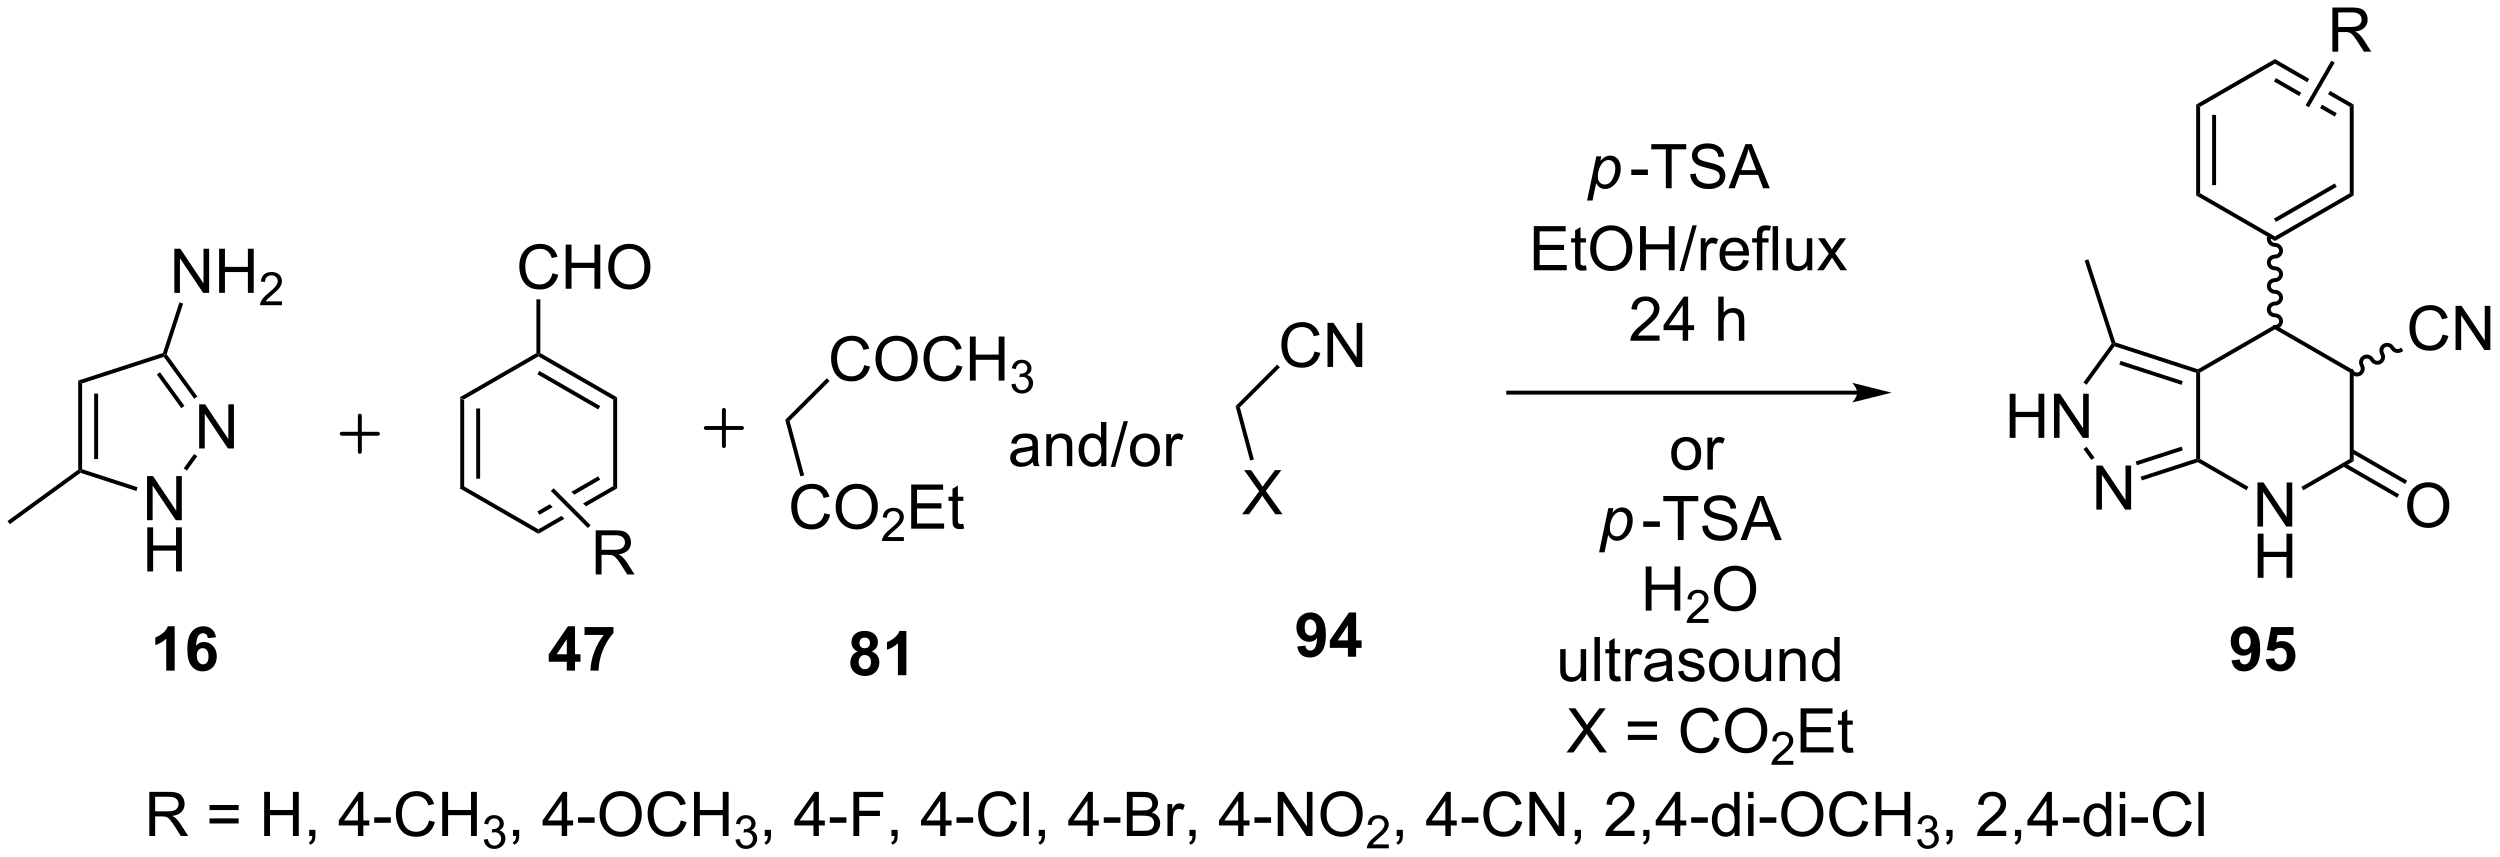 <?xml version="1.0" encoding="UTF-8"?>
<!DOCTYPE svg PUBLIC '-//W3C//DTD SVG 1.0//EN'
          'http://www.w3.org/TR/2001/REC-SVG-20010904/DTD/svg10.dtd'>
<svg stroke-dasharray="none" shape-rendering="auto" xmlns="http://www.w3.org/2000/svg" font-family="'Dialog'" text-rendering="auto" width="890" fill-opacity="1" color-interpolation="auto" color-rendering="auto" preserveAspectRatio="xMidYMid meet" font-size="12px" viewBox="0 0 890 305" fill="black" xmlns:xlink="http://www.w3.org/1999/xlink" stroke="black" image-rendering="auto" stroke-miterlimit="10" stroke-linecap="square" stroke-linejoin="miter" font-style="normal" stroke-width="1" height="305" stroke-dashoffset="0" font-weight="normal" stroke-opacity="1"
><!--Generated by the Batik Graphics2D SVG Generator--><defs id="genericDefs"
  /><g
  ><defs id="defs1"
    ><clipPath clipPathUnits="userSpaceOnUse" id="clipPath1"
      ><path d="M0.633 1.583 L334.083 1.583 L334.083 115.907 L0.633 115.907 L0.633 1.583 Z"
      /></clipPath
      ><clipPath clipPathUnits="userSpaceOnUse" id="clipPath2"
      ><path d="M139.963 193.46 L139.963 304.606 L464.141 304.606 L464.141 193.46 Z"
      /></clipPath
    ></defs
    ><g transform="scale(2.667,2.667) translate(-0.633,-1.583) matrix(1.029,0,0,1.029,-143.333,-197.411)"
    ><path d="M199.611 245.031 L200.121 245.326 L200.121 256.54 L199.611 256.835 ZM201.682 246.375 L201.682 255.491 L202.192 255.491 L202.192 246.375 Z" stroke="none" clip-path="url(#clipPath2)"
    /></g
    ><g transform="matrix(2.743,0,0,2.743,-383.908,-530.649)"
    ><path d="M199.611 256.835 L200.121 256.54 L209.832 262.147 L209.832 262.736 Z" stroke="none" clip-path="url(#clipPath2)"
    /></g
    ><g transform="matrix(2.743,0,0,2.743,-383.908,-530.649)"
    ><path d="M217.6 255.27 L214.115 257.282 L214.115 257.282 L214.489 257.656 L214.489 257.656 L217.855 255.712 L217.6 255.27 ZM219.544 256.54 L215.632 258.799 L216.006 259.172 L216.006 259.172 L220.054 256.835 L219.544 256.54 ZM211.32 258.896 L209.705 259.829 L209.96 260.271 L211.693 259.27 L211.693 259.27 L211.32 258.896 ZM212.836 260.413 L209.832 262.147 L209.832 262.736 L213.21 260.786 L213.21 260.786 L212.836 260.413 Z" stroke="none" clip-path="url(#clipPath2)"
    /></g
    ><g transform="matrix(2.743,0,0,2.743,-383.908,-530.649)"
    ><path d="M220.054 256.835 L219.544 256.54 L219.544 245.326 L220.054 245.031 Z" stroke="none" clip-path="url(#clipPath2)"
    /></g
    ><g transform="matrix(2.743,0,0,2.743,-383.908,-530.649)"
    ><path d="M220.054 245.031 L219.544 245.326 L209.832 239.719 L209.832 239.424 L210.088 239.277 ZM217.855 246.154 L209.96 241.595 L209.705 242.037 L217.6 246.596 Z" stroke="none" clip-path="url(#clipPath2)"
    /></g
    ><g transform="matrix(2.743,0,0,2.743,-383.908,-530.649)"
    ><path d="M209.577 239.277 L209.832 239.424 L209.832 239.719 L200.121 245.326 L199.611 245.031 Z" stroke="none" clip-path="url(#clipPath2)"
    /></g
    ><g transform="matrix(2.743,0,0,2.743,-383.908,-530.649)"
    ><path d="M211.661 228.923 L212.418 229.113 Q212.181 230.048 211.562 230.54 Q210.942 231.03 210.048 231.03 Q209.121 231.03 208.541 230.652 Q207.963 230.274 207.658 229.561 Q207.356 228.845 207.356 228.024 Q207.356 227.129 207.697 226.464 Q208.041 225.798 208.671 225.451 Q209.301 225.105 210.059 225.105 Q210.918 225.105 211.504 225.543 Q212.09 225.98 212.322 226.774 L211.575 226.949 Q211.377 226.324 210.996 226.04 Q210.619 225.754 210.043 225.754 Q209.385 225.754 208.939 226.071 Q208.496 226.386 208.317 226.92 Q208.137 227.454 208.137 228.019 Q208.137 228.751 208.351 229.295 Q208.564 229.839 209.012 230.11 Q209.463 230.379 209.986 230.379 Q210.621 230.379 211.062 230.011 Q211.504 229.644 211.661 228.923 ZM213.375 230.931 L213.375 225.204 L214.133 225.204 L214.133 227.556 L217.11 227.556 L217.11 225.204 L217.868 225.204 L217.868 230.931 L217.11 230.931 L217.11 228.23 L214.133 228.23 L214.133 230.931 L213.375 230.931 ZM218.9 228.142 Q218.9 226.714 219.666 225.91 Q220.431 225.102 221.642 225.102 Q222.434 225.102 223.069 225.483 Q223.707 225.86 224.041 226.537 Q224.377 227.214 224.377 228.074 Q224.377 228.946 224.025 229.634 Q223.673 230.321 223.028 230.675 Q222.385 231.03 221.637 231.03 Q220.83 231.03 220.192 230.639 Q219.556 230.246 219.228 229.571 Q218.9 228.894 218.9 228.142 ZM219.681 228.152 Q219.681 229.188 220.236 229.785 Q220.793 230.379 221.635 230.379 Q222.489 230.379 223.041 229.777 Q223.595 229.175 223.595 228.071 Q223.595 227.371 223.358 226.85 Q223.121 226.329 222.666 226.043 Q222.213 225.754 221.645 225.754 Q220.84 225.754 220.26 226.308 Q219.681 226.86 219.681 228.152 Z" stroke="none" clip-path="url(#clipPath2)"
    /></g
    ><g transform="matrix(2.743,0,0,2.743,-383.908,-530.649)"
    ><path d="M210.088 239.277 L209.832 239.424 L209.577 239.277 L209.577 232.302 L210.088 232.302 Z" stroke="none" clip-path="url(#clipPath2)"
    /></g
    ><g transform="matrix(2.743,0,0,2.743,-383.908,-530.649)"
    ><path d="M310.563 239.074 L311.321 239.264 Q311.084 240.199 310.464 240.691 Q309.844 241.181 308.951 241.181 Q308.024 241.181 307.443 240.803 Q306.865 240.426 306.56 239.712 Q306.258 238.996 306.258 238.176 Q306.258 237.28 306.6 236.616 Q306.943 235.949 307.574 235.603 Q308.204 235.256 308.962 235.256 Q309.821 235.256 310.407 235.694 Q310.993 236.131 311.225 236.926 L310.477 237.1 Q310.279 236.475 309.899 236.191 Q309.522 235.905 308.946 235.905 Q308.287 235.905 307.842 236.222 Q307.399 236.537 307.219 237.071 Q307.04 237.605 307.04 238.17 Q307.04 238.902 307.253 239.446 Q307.467 239.991 307.915 240.262 Q308.365 240.53 308.889 240.53 Q309.524 240.53 309.964 240.162 Q310.407 239.795 310.563 239.074 ZM312.247 241.082 L312.247 235.355 L313.025 235.355 L316.033 239.85 L316.033 235.355 L316.76 235.355 L316.76 241.082 L315.981 241.082 L312.973 236.582 L312.973 241.082 L312.247 241.082 Z" stroke="none" clip-path="url(#clipPath2)"
    /></g
    ><g transform="matrix(2.743,0,0,2.743,-383.908,-530.649)"
    ><path d="M305.711 240.77 L306.072 241.131 L300.882 246.321 L300.313 246.168 Z" stroke="none" clip-path="url(#clipPath2)"
    /></g
    ><g transform="matrix(2.743,0,0,2.743,-383.908,-530.649)"
    ><path d="M301.164 260.198 L303.378 257.213 L301.425 254.471 L302.329 254.471 L303.368 255.94 Q303.69 256.396 303.829 256.643 Q304.019 256.33 304.282 255.989 L305.433 254.471 L306.258 254.471 L304.245 257.169 L306.414 260.198 L305.477 260.198 L304.034 258.153 Q303.914 257.979 303.784 257.771 Q303.594 258.083 303.511 258.2 L302.073 260.198 L301.164 260.198 Z" stroke="none" clip-path="url(#clipPath2)"
    /></g
    ><g transform="matrix(2.743,0,0,2.743,-383.908,-530.649)"
    ><path d="M300.313 246.168 L300.882 246.321 L302.696 253.093 L302.204 253.225 Z" stroke="none" clip-path="url(#clipPath2)"
    /></g
    ><g transform="matrix(2.743,0,0,2.743,-383.908,-530.649)"
    ><path d="M380.995 244.159 L335.709 244.159 L335.453 244.159 L335.453 244.67 L335.709 244.67 L380.995 244.67 L381.25 244.67 L381.25 244.159 L380.995 244.159 ZM385.459 244.415 L380.357 243.139 C380.357 243.139 380.995 243.857 380.995 244.415 C380.995 244.973 380.357 245.69 380.357 245.69 Z" stroke="none" clip-path="url(#clipPath2)"
    /></g
    ><g transform="matrix(2.743,0,0,2.743,-383.908,-530.649)"
    ><path d="M345.938 219.481 L347.139 213.742 L347.792 213.742 L347.67 214.32 Q348.034 213.939 348.321 213.793 Q348.607 213.648 348.928 213.648 Q349.521 213.648 349.912 214.08 Q350.303 214.51 350.303 215.314 Q350.303 215.963 350.086 216.497 Q349.873 217.03 349.56 217.356 Q349.248 217.679 348.928 217.833 Q348.607 217.984 348.271 217.984 Q347.526 217.984 347.115 217.226 L346.646 219.481 L345.938 219.481 ZM347.339 216.195 Q347.339 216.658 347.404 216.838 Q347.503 217.093 347.724 217.249 Q347.948 217.405 348.24 217.405 Q348.849 217.405 349.224 216.721 Q349.599 216.033 349.599 215.32 Q349.599 214.791 349.347 214.505 Q349.097 214.218 348.722 214.218 Q348.451 214.218 348.219 214.361 Q347.99 214.502 347.792 214.786 Q347.597 215.07 347.467 215.481 Q347.339 215.89 347.339 216.195 Z" stroke="none" clip-path="url(#clipPath2)"
    /></g
    ><g transform="matrix(2.743,0,0,2.743,-383.908,-530.649)"
    ><path d="M351.674 216.171 L351.674 215.463 L353.832 215.463 L353.832 216.171 L351.674 216.171 ZM356.158 217.89 L356.158 212.838 L354.27 212.838 L354.27 212.163 L358.809 212.163 L358.809 212.838 L356.916 212.838 L356.916 217.89 L356.158 217.89 ZM359.329 216.049 L360.045 215.986 Q360.094 216.416 360.279 216.692 Q360.467 216.968 360.857 217.137 Q361.248 217.307 361.735 217.307 Q362.17 217.307 362.5 217.179 Q362.834 217.049 362.995 216.825 Q363.157 216.601 363.157 216.335 Q363.157 216.064 363 215.864 Q362.844 215.663 362.485 215.525 Q362.256 215.437 361.467 215.247 Q360.678 215.057 360.36 214.89 Q359.951 214.674 359.748 214.356 Q359.547 214.038 359.547 213.643 Q359.547 213.21 359.792 212.833 Q360.039 212.455 360.511 212.26 Q360.985 212.064 361.563 212.064 Q362.201 212.064 362.685 212.27 Q363.172 212.476 363.433 212.874 Q363.696 213.273 363.717 213.775 L362.99 213.83 Q362.93 213.288 362.592 213.012 Q362.256 212.734 361.594 212.734 Q360.907 212.734 360.592 212.986 Q360.279 213.236 360.279 213.593 Q360.279 213.9 360.5 214.101 Q360.719 214.299 361.644 214.51 Q362.568 214.718 362.912 214.874 Q363.412 215.103 363.649 215.458 Q363.889 215.812 363.889 216.273 Q363.889 216.728 363.625 217.135 Q363.365 217.538 362.873 217.765 Q362.383 217.989 361.771 217.989 Q360.993 217.989 360.467 217.762 Q359.943 217.533 359.644 217.08 Q359.344 216.624 359.329 216.049 ZM364.292 217.89 L366.493 212.163 L367.31 212.163 L369.654 217.89 L368.789 217.89 L368.123 216.155 L365.727 216.155 L365.099 217.89 L364.292 217.89 ZM365.946 215.538 L367.889 215.538 L367.289 213.952 Q367.016 213.228 366.883 212.765 Q366.774 213.314 366.576 213.859 L365.946 215.538 Z" stroke="none" clip-path="url(#clipPath2)"
    /></g
    ><g transform="matrix(2.743,0,0,2.743,-383.908,-530.649)"
    ><path d="M339.023 228.529 L339.023 222.802 L343.163 222.802 L343.163 223.477 L339.781 223.477 L339.781 225.232 L342.95 225.232 L342.95 225.904 L339.781 225.904 L339.781 227.852 L343.296 227.852 L343.296 228.529 L339.023 228.529 ZM345.788 227.899 L345.89 228.521 Q345.593 228.583 345.359 228.583 Q344.976 228.583 344.765 228.464 Q344.554 228.341 344.468 228.143 Q344.382 227.945 344.382 227.313 L344.382 224.927 L343.867 224.927 L343.867 224.38 L344.382 224.38 L344.382 223.352 L345.083 222.93 L345.083 224.38 L345.788 224.38 L345.788 224.927 L345.083 224.927 L345.083 227.352 Q345.083 227.654 345.119 227.74 Q345.156 227.826 345.239 227.878 Q345.325 227.927 345.481 227.927 Q345.598 227.927 345.788 227.899 ZM346.337 225.74 Q346.337 224.313 347.102 223.508 Q347.868 222.701 349.079 222.701 Q349.871 222.701 350.506 223.081 Q351.144 223.458 351.477 224.136 Q351.813 224.813 351.813 225.672 Q351.813 226.544 351.462 227.232 Q351.11 227.919 350.464 228.274 Q349.821 228.628 349.074 228.628 Q348.266 228.628 347.628 228.237 Q346.993 227.844 346.665 227.169 Q346.337 226.492 346.337 225.74 ZM347.118 225.75 Q347.118 226.786 347.673 227.383 Q348.23 227.977 349.071 227.977 Q349.925 227.977 350.477 227.375 Q351.032 226.774 351.032 225.669 Q351.032 224.969 350.795 224.448 Q350.558 223.927 350.102 223.641 Q349.649 223.352 349.082 223.352 Q348.277 223.352 347.696 223.906 Q347.118 224.458 347.118 225.75 ZM352.812 228.529 L352.812 222.802 L353.57 222.802 L353.57 225.154 L356.546 225.154 L356.546 222.802 L357.304 222.802 L357.304 228.529 L356.546 228.529 L356.546 225.828 L353.57 225.828 L353.57 228.529 L352.812 228.529 ZM357.949 228.628 L359.61 222.703 L360.173 222.703 L358.516 228.628 L357.949 228.628 ZM360.692 228.529 L360.692 224.38 L361.325 224.38 L361.325 225.008 Q361.567 224.568 361.77 224.427 Q361.976 224.286 362.223 224.286 Q362.578 224.286 362.945 224.513 L362.703 225.164 Q362.445 225.013 362.187 225.013 Q361.958 225.013 361.773 225.151 Q361.591 225.289 361.512 225.536 Q361.395 225.911 361.395 226.357 L361.395 228.529 L360.692 228.529 ZM366.203 227.193 L366.929 227.281 Q366.757 227.919 366.291 228.271 Q365.828 228.623 365.106 228.623 Q364.195 228.623 363.661 228.063 Q363.13 227.5 363.13 226.49 Q363.13 225.443 363.669 224.865 Q364.208 224.286 365.067 224.286 Q365.898 224.286 366.424 224.854 Q366.953 225.419 366.953 226.445 Q366.953 226.508 366.95 226.633 L363.856 226.633 Q363.895 227.318 364.242 227.682 Q364.591 228.044 365.109 228.044 Q365.497 228.044 365.77 227.841 Q366.044 227.638 366.203 227.193 ZM363.895 226.055 L366.21 226.055 Q366.163 225.531 365.945 225.271 Q365.609 224.865 365.075 224.865 Q364.591 224.865 364.26 225.19 Q363.929 225.513 363.895 226.055 ZM367.98 228.529 L367.98 224.927 L367.36 224.927 L367.36 224.38 L367.98 224.38 L367.98 223.938 Q367.98 223.521 368.055 223.318 Q368.157 223.044 368.412 222.875 Q368.667 222.703 369.128 222.703 Q369.425 222.703 369.785 222.774 L369.68 223.388 Q369.462 223.349 369.266 223.349 Q368.946 223.349 368.813 223.487 Q368.68 223.623 368.68 223.998 L368.68 224.38 L369.488 224.38 L369.488 224.927 L368.68 224.927 L368.68 228.529 L367.98 228.529 ZM370.02 228.529 L370.02 222.802 L370.723 222.802 L370.723 228.529 L370.02 228.529 ZM374.532 228.529 L374.532 227.919 Q374.048 228.623 373.214 228.623 Q372.847 228.623 372.529 228.482 Q372.212 228.341 372.055 228.128 Q371.902 227.914 371.839 227.607 Q371.798 227.399 371.798 226.951 L371.798 224.38 L372.501 224.38 L372.501 226.68 Q372.501 227.232 372.542 227.422 Q372.61 227.701 372.824 227.859 Q373.04 228.016 373.355 228.016 Q373.673 228.016 373.949 227.854 Q374.227 227.693 374.342 227.414 Q374.457 227.133 374.457 226.602 L374.457 224.38 L375.16 224.38 L375.16 228.529 L374.532 228.529 ZM375.794 228.529 L377.309 226.373 L375.906 224.38 L376.786 224.38 L377.421 225.352 Q377.601 225.63 377.71 225.818 Q377.882 225.56 378.028 225.359 L378.726 224.38 L379.567 224.38 L378.132 226.333 L379.677 228.529 L378.812 228.529 L377.96 227.24 L377.734 226.891 L376.645 228.529 L375.794 228.529 Z" stroke="none" clip-path="url(#clipPath2)"
    /></g
    ><g transform="matrix(2.743,0,0,2.743,-383.908,-530.649)"
    ><path d="M355.343 237.002 L355.343 237.679 L351.556 237.679 Q351.548 237.423 351.639 237.189 Q351.783 236.804 352.101 236.429 Q352.421 236.054 353.022 235.561 Q353.955 234.796 354.283 234.348 Q354.611 233.9 354.611 233.502 Q354.611 233.085 354.311 232.798 Q354.014 232.509 353.533 232.509 Q353.025 232.509 352.72 232.814 Q352.416 233.119 352.413 233.658 L351.689 233.585 Q351.764 232.775 352.249 232.353 Q352.733 231.929 353.548 231.929 Q354.374 231.929 354.853 232.387 Q355.335 232.843 355.335 233.517 Q355.335 233.861 355.194 234.194 Q355.054 234.525 354.726 234.892 Q354.4 235.259 353.642 235.9 Q353.009 236.431 352.83 236.621 Q352.65 236.811 352.533 237.002 L355.343 237.002 ZM358.349 237.679 L358.349 236.306 L355.865 236.306 L355.865 235.663 L358.479 231.952 L359.052 231.952 L359.052 235.663 L359.826 235.663 L359.826 236.306 L359.052 236.306 L359.052 237.679 L358.349 237.679 ZM358.349 235.663 L358.349 233.08 L356.558 235.663 L358.349 235.663 ZM362.964 237.679 L362.964 231.952 L363.667 231.952 L363.667 234.007 Q364.159 233.436 364.909 233.436 Q365.37 233.436 365.709 233.619 Q366.05 233.798 366.195 234.119 Q366.341 234.439 366.341 235.048 L366.341 237.679 L365.638 237.679 L365.638 235.048 Q365.638 234.522 365.409 234.283 Q365.183 234.041 364.763 234.041 Q364.451 234.041 364.175 234.205 Q363.901 234.366 363.784 234.645 Q363.667 234.921 363.667 235.408 L363.667 237.679 L362.964 237.679 Z" stroke="none" clip-path="url(#clipPath2)"
    /></g
    ><g transform="matrix(2.743,0,0,2.743,-383.908,-530.649)"
    ><path d="M432.945 261.795 L432.945 256.069 L433.724 256.069 L436.731 260.563 L436.731 256.069 L437.458 256.069 L437.458 261.795 L436.679 261.795 L433.671 257.295 L433.671 261.795 L432.945 261.795 Z" stroke="none" clip-path="url(#clipPath2)"
    /></g
    ><g transform="matrix(2.743,0,0,2.743,-383.908,-530.649)"
    ><path d="M432.976 268.445 L432.976 262.719 L433.734 262.719 L433.734 265.07 L436.711 265.07 L436.711 262.719 L437.468 262.719 L437.468 268.445 L436.711 268.445 L436.711 265.745 L433.734 265.745 L433.734 268.445 L432.976 268.445 Z" stroke="none" clip-path="url(#clipPath2)"
    /></g
    ><g transform="matrix(2.743,0,0,2.743,-383.908,-530.649)"
    ><path d="M424.989 241.843 L425.244 241.657 L425.499 241.805 L425.499 253.019 L425.244 253.166 L424.989 252.981 Z" stroke="none" clip-path="url(#clipPath2)"
    /></g
    ><g transform="matrix(2.743,0,0,2.743,-383.908,-530.649)"
    ><path d="M425.214 253.444 L425.244 253.166 L425.499 253.019 L431.769 256.639 L431.513 257.08 Z" stroke="none" clip-path="url(#clipPath2)"
    /></g
    ><g transform="matrix(2.743,0,0,2.743,-383.908,-530.649)"
    ><path d="M438.892 257.089 L438.637 256.647 L444.922 253.019 L445.432 253.313 Z" stroke="none" clip-path="url(#clipPath2)"
    /></g
    ><g transform="matrix(2.743,0,0,2.743,-383.908,-530.649)"
    ><path d="M445.432 253.313 L444.922 253.019 L444.922 241.805 L445.432 241.51 Z" stroke="none" clip-path="url(#clipPath2)"
    /></g
    ><g transform="matrix(2.743,0,0,2.743,-383.908,-530.649)"
    ><path d="M445.432 241.51 L444.922 241.805 L435.211 236.197 L435.211 235.608 Z" stroke="none" clip-path="url(#clipPath2)"
    /></g
    ><g transform="matrix(2.743,0,0,2.743,-383.908,-530.649)"
    ><path d="M435.211 235.608 L435.211 236.197 L425.499 241.805 L425.244 241.657 L425.214 241.38 Z" stroke="none" clip-path="url(#clipPath2)"
    /></g
    ><g transform="matrix(2.743,0,0,2.743,-383.908,-530.649)"
    ><path d="M400.788 250.287 L400.788 244.56 L401.545 244.56 L401.545 246.912 L404.522 246.912 L404.522 244.56 L405.28 244.56 L405.28 250.287 L404.522 250.287 L404.522 247.586 L401.545 247.586 L401.545 250.287 L400.788 250.287 ZM406.534 250.287 L406.534 244.56 L407.312 244.56 L410.32 249.055 L410.32 244.56 L411.047 244.56 L411.047 250.287 L410.268 250.287 L407.26 245.787 L407.26 250.287 L406.534 250.287 Z" stroke="none" clip-path="url(#clipPath2)"
    /></g
    ><g transform="matrix(2.743,0,0,2.743,-383.908,-530.649)"
    ><path d="M412.033 259.597 L412.033 253.871 L412.811 253.871 L415.819 258.365 L415.819 253.871 L416.546 253.871 L416.546 259.597 L415.767 259.597 L412.759 255.097 L412.759 259.597 L412.033 259.597 Z" stroke="none" clip-path="url(#clipPath2)"
    /></g
    ><g transform="matrix(2.743,0,0,2.743,-383.908,-530.649)"
    ><path d="M425.214 241.38 L425.244 241.657 L424.989 241.843 L414.396 238.401 L414.298 238.101 L414.501 237.898 ZM423.251 242.92 L415.168 240.293 L415.011 240.779 L423.093 243.405 Z" stroke="none" clip-path="url(#clipPath2)"
    /></g
    ><g transform="matrix(2.743,0,0,2.743,-383.908,-530.649)"
    ><path d="M414.015 238.056 L414.298 238.101 L414.396 238.401 L410.765 243.398 L410.352 243.098 Z" stroke="none" clip-path="url(#clipPath2)"
    /></g
    ><g transform="matrix(2.743,0,0,2.743,-383.908,-530.649)"
    ><path d="M410.363 251.74 L410.776 251.441 L411.799 252.849 L411.387 253.149 Z" stroke="none" clip-path="url(#clipPath2)"
    /></g
    ><g transform="matrix(2.743,0,0,2.743,-383.908,-530.649)"
    ><path d="M417.931 255.81 L417.773 255.325 L424.989 252.981 L425.244 253.166 L425.214 253.444 ZM417.291 253.84 L423.251 251.904 L423.093 251.418 L417.133 253.355 Z" stroke="none" clip-path="url(#clipPath2)"
    /></g
    ><g transform="matrix(2.743,0,0,2.743,-383.908,-530.649)"
    ><path d="M414.501 237.898 L414.298 238.101 L414.015 238.056 L410.512 227.272 L410.997 227.115 Z" stroke="none" clip-path="url(#clipPath2)"
    /></g
    ><g transform="matrix(2.743,0,0,2.743,-383.908,-530.649)"
    ><path d="M435.211 224.729 L435.211 224.14 L444.922 218.533 L445.432 218.827 ZM435.338 222.263 L443.233 217.705 L442.978 217.263 L435.083 221.821 Z" stroke="none" clip-path="url(#clipPath2)"
    /></g
    ><g transform="matrix(2.743,0,0,2.743,-383.908,-530.649)"
    ><path d="M445.432 218.827 L444.922 218.533 L444.922 207.319 L445.432 207.024 Z" stroke="none" clip-path="url(#clipPath2)"
    /></g
    ><g transform="matrix(2.743,0,0,2.743,-383.908,-530.649)"
    ><path d="M435.211 201.122 L435.211 201.712 L439.406 204.134 L439.661 203.692 L439.661 203.692 L435.211 201.122 ZM435.338 203.588 L435.083 204.03 L438.37 205.928 L438.37 205.928 L438.625 205.486 L435.338 203.588 ZM442.361 205.251 L442.106 205.693 L444.922 207.319 L445.432 207.024 L442.361 205.251 ZM441.326 207.045 L441.071 207.487 L442.978 208.588 L443.233 208.146 L441.326 207.045 Z" stroke="none" clip-path="url(#clipPath2)"
    /></g
    ><g transform="matrix(2.743,0,0,2.743,-383.908,-530.649)"
    ><path d="M435.211 201.122 L435.211 201.712 L425.499 207.319 L424.989 207.024 Z" stroke="none" clip-path="url(#clipPath2)"
    /></g
    ><g transform="matrix(2.743,0,0,2.743,-383.908,-530.649)"
    ><path d="M424.989 207.024 L425.499 207.319 L425.499 218.533 L424.989 218.827 ZM427.06 208.367 L427.06 217.484 L427.57 217.484 L427.57 208.367 Z" stroke="none" clip-path="url(#clipPath2)"
    /></g
    ><g transform="matrix(2.743,0,0,2.743,-383.908,-530.649)"
    ><path d="M424.989 218.827 L425.499 218.533 L435.211 224.14 L435.211 224.729 Z" stroke="none" clip-path="url(#clipPath2)"
    /></g
    ><g transform="matrix(2.743,0,0,2.743,-383.908,-530.649)"
    ><path d="M452.373 259.086 Q452.373 257.659 453.138 256.854 Q453.904 256.047 455.115 256.047 Q455.906 256.047 456.542 256.427 Q457.18 256.805 457.513 257.482 Q457.849 258.159 457.849 259.019 Q457.849 259.891 457.498 260.578 Q457.146 261.266 456.5 261.62 Q455.857 261.974 455.11 261.974 Q454.302 261.974 453.664 261.584 Q453.029 261.19 452.701 260.516 Q452.373 259.839 452.373 259.086 ZM453.154 259.097 Q453.154 260.133 453.709 260.729 Q454.266 261.323 455.107 261.323 Q455.961 261.323 456.513 260.722 Q457.068 260.12 457.068 259.016 Q457.068 258.315 456.831 257.795 Q456.594 257.274 456.138 256.987 Q455.685 256.698 455.117 256.698 Q454.313 256.698 453.732 257.253 Q453.154 257.805 453.154 259.097 Z" stroke="none" clip-path="url(#clipPath2)"
    /></g
    ><g transform="matrix(2.743,0,0,2.743,-383.908,-530.649)"
    ><path d="M444.017 253.983 L451.085 258.063 L451.34 257.621 L444.273 253.541 ZM445.05 252.195 L452.117 256.275 L452.372 255.833 L445.305 251.753 Z" stroke="none" clip-path="url(#clipPath2)"
    /></g
    ><g transform="matrix(2.743,0,0,2.743,-383.908,-530.649)"
    ><path d="M217.274 268.015 L217.274 262.288 L219.813 262.288 Q220.578 262.288 220.977 262.442 Q221.375 262.596 221.612 262.986 Q221.852 263.377 221.852 263.851 Q221.852 264.46 221.456 264.88 Q221.063 265.296 220.237 265.408 Q220.539 265.554 220.696 265.695 Q221.026 265.999 221.323 266.455 L222.321 268.015 L221.367 268.015 L220.61 266.822 Q220.276 266.307 220.06 266.033 Q219.847 265.76 219.677 265.65 Q219.508 265.541 219.331 265.499 Q219.203 265.471 218.909 265.471 L218.031 265.471 L218.031 268.015 L217.274 268.015 ZM218.031 264.815 L219.659 264.815 Q220.18 264.815 220.472 264.708 Q220.766 264.601 220.917 264.364 Q221.071 264.127 221.071 263.851 Q221.071 263.445 220.774 263.184 Q220.479 262.921 219.844 262.921 L218.031 262.921 L218.031 264.815 Z" stroke="none" clip-path="url(#clipPath2)"
    /></g
    ><g transform="matrix(2.743,0,0,2.743,-383.908,-530.649)"
    ><path d="M211.45 257.183 L211.811 256.822 L216.617 261.628 L216.256 261.989 Z" stroke="none" clip-path="url(#clipPath2)"
    /></g
    ><g transform="matrix(2.743,0,0,2.743,-383.908,-530.649)"
    ><path d="M442.666 200.159 L442.666 194.433 L445.205 194.433 Q445.971 194.433 446.369 194.586 Q446.767 194.74 447.005 195.131 Q447.244 195.521 447.244 195.995 Q447.244 196.605 446.848 197.024 Q446.455 197.441 445.63 197.553 Q445.932 197.698 446.088 197.839 Q446.418 198.144 446.715 198.599 L447.713 200.159 L446.76 200.159 L446.002 198.967 Q445.668 198.451 445.452 198.178 Q445.239 197.904 445.07 197.795 Q444.9 197.685 444.723 197.644 Q444.596 197.615 444.301 197.615 L443.424 197.615 L443.424 200.159 L442.666 200.159 ZM443.424 196.959 L445.051 196.959 Q445.572 196.959 445.864 196.852 Q446.158 196.745 446.309 196.508 Q446.463 196.271 446.463 195.995 Q446.463 195.589 446.166 195.329 Q445.872 195.066 445.236 195.066 L443.424 195.066 L443.424 196.959 Z" stroke="none" clip-path="url(#clipPath2)"
    /></g
    ><g transform="matrix(2.743,0,0,2.743,-383.908,-530.649)"
    ><path d="M439.627 207.379 L439.185 207.124 L442.527 201.336 L442.969 201.591 Z" stroke="none" clip-path="url(#clipPath2)"
    /></g
    ><g transform="matrix(2.743,0,0,2.743,-383.908,-530.649)"
    ><path d="M213.523 280.489 L213.523 279.335 L211.18 279.335 L211.18 278.375 L213.664 274.739 L214.586 274.739 L214.586 278.372 L215.297 278.372 L215.297 279.335 L214.586 279.335 L214.586 280.489 L213.523 280.489 ZM213.523 278.372 L213.523 276.414 L212.208 278.372 L213.523 278.372 ZM215.822 275.859 L215.822 274.841 L219.574 274.841 L219.574 275.637 Q219.111 276.093 218.629 276.95 Q218.15 277.804 217.897 278.768 Q217.644 279.731 217.65 280.489 L216.59 280.489 Q216.618 279.302 217.079 278.067 Q217.543 276.833 218.316 275.859 L215.822 275.859 Z" stroke="none" clip-path="url(#clipPath2)"
    /></g
    ><g transform="matrix(2.743,0,0,2.743,-383.908,-530.649)"
    ><path d="M251.274 277.997 Q250.85 277.818 250.654 277.505 Q250.462 277.19 250.462 276.815 Q250.462 276.174 250.91 275.758 Q251.357 275.339 252.18 275.339 Q252.998 275.339 253.449 275.758 Q253.899 276.174 253.899 276.815 Q253.899 277.214 253.691 277.523 Q253.485 277.833 253.11 277.997 Q253.587 278.19 253.834 278.557 Q254.084 278.924 254.084 279.404 Q254.084 280.198 253.576 280.695 Q253.071 281.19 252.232 281.19 Q251.451 281.19 250.93 280.779 Q250.318 280.294 250.318 279.45 Q250.318 278.987 250.548 278.599 Q250.779 278.208 251.274 277.997 ZM251.501 276.893 Q251.501 277.221 251.686 277.406 Q251.873 277.589 252.18 277.589 Q252.493 277.589 252.68 277.404 Q252.868 277.216 252.868 276.888 Q252.868 276.581 252.683 276.396 Q252.498 276.208 252.193 276.208 Q251.876 276.208 251.688 276.396 Q251.501 276.583 251.501 276.893 ZM251.399 279.346 Q251.399 279.799 251.631 280.055 Q251.865 280.307 252.212 280.307 Q252.553 280.307 252.774 280.062 Q252.998 279.818 252.998 279.357 Q252.998 278.956 252.772 278.711 Q252.545 278.466 252.196 278.466 Q251.795 278.466 251.597 278.745 Q251.399 279.021 251.399 279.346 ZM257.591 281.089 L256.494 281.089 L256.494 276.95 Q255.893 277.513 255.075 277.784 L255.075 276.786 Q255.505 276.646 256.007 276.255 Q256.512 275.862 256.7 275.339 L257.591 275.339 L257.591 281.089 Z" stroke="none" clip-path="url(#clipPath2)"
    /></g
    ><g transform="matrix(2.743,0,0,2.743,-383.908,-530.649)"
    ><path d="M429.581 279.164 L430.644 279.046 Q430.683 279.372 430.847 279.528 Q431.011 279.684 431.279 279.684 Q431.62 279.684 431.857 279.372 Q432.097 279.059 432.162 278.075 Q431.748 278.554 431.128 278.554 Q430.451 278.554 429.961 278.033 Q429.472 277.512 429.472 276.677 Q429.472 275.804 429.987 275.273 Q430.505 274.739 431.308 274.739 Q432.177 274.739 432.735 275.414 Q433.295 276.085 433.295 277.63 Q433.295 279.2 432.711 279.895 Q432.13 280.591 431.198 280.591 Q430.526 280.591 430.112 280.234 Q429.698 279.875 429.581 279.164 ZM432.065 276.765 Q432.065 276.234 431.821 275.942 Q431.576 275.648 431.255 275.648 Q430.951 275.648 430.75 275.89 Q430.55 276.13 430.55 276.677 Q430.55 277.231 430.769 277.492 Q430.987 277.75 431.315 277.75 Q431.63 277.75 431.847 277.5 Q432.065 277.25 432.065 276.765 ZM434.022 279.015 L435.116 278.903 Q435.163 279.273 435.392 279.492 Q435.624 279.708 435.923 279.708 Q436.267 279.708 436.504 279.429 Q436.744 279.148 436.744 278.585 Q436.744 278.059 436.507 277.796 Q436.272 277.531 435.892 277.531 Q435.421 277.531 435.046 277.95 L434.155 277.82 L434.718 274.841 L437.619 274.841 L437.619 275.867 L435.548 275.867 L435.377 276.841 Q435.744 276.656 436.127 276.656 Q436.858 276.656 437.366 277.187 Q437.874 277.718 437.874 278.567 Q437.874 279.273 437.462 279.828 Q436.905 280.588 435.913 280.588 Q435.119 280.588 434.619 280.161 Q434.119 279.734 434.022 279.015 Z" stroke="none" clip-path="url(#clipPath2)"
    /></g
    ><g transform="matrix(2.743,0,0,2.743,-383.908,-530.649)"
    ><path d="M159.338 301.958 L159.338 296.231 L161.877 296.231 Q162.642 296.231 163.041 296.385 Q163.439 296.539 163.676 296.929 Q163.916 297.32 163.916 297.794 Q163.916 298.403 163.52 298.822 Q163.127 299.239 162.301 299.351 Q162.603 299.497 162.76 299.638 Q163.09 299.942 163.387 300.398 L164.385 301.958 L163.431 301.958 L162.674 300.765 Q162.34 300.25 162.124 299.976 Q161.911 299.703 161.741 299.593 Q161.572 299.484 161.395 299.442 Q161.267 299.414 160.973 299.414 L160.096 299.414 L160.096 301.958 L159.338 301.958 ZM160.096 298.757 L161.723 298.757 Q162.244 298.757 162.536 298.651 Q162.83 298.544 162.981 298.307 Q163.135 298.07 163.135 297.794 Q163.135 297.388 162.838 297.127 Q162.543 296.864 161.908 296.864 L160.096 296.864 L160.096 298.757 ZM170.934 298.591 L167.153 298.591 L167.153 297.934 L170.934 297.934 L170.934 298.591 ZM170.934 300.328 L167.153 300.328 L167.153 299.671 L170.934 299.671 L170.934 300.328 ZM174.243 301.958 L174.243 296.231 L175 296.231 L175 298.583 L177.977 298.583 L177.977 296.231 L178.735 296.231 L178.735 301.958 L177.977 301.958 L177.977 299.257 L175 299.257 L175 301.958 L174.243 301.958 ZM180.09 301.958 L180.09 301.156 L180.892 301.156 L180.892 301.958 Q180.892 302.401 180.736 302.671 Q180.58 302.942 180.239 303.091 L180.043 302.791 Q180.267 302.692 180.372 302.502 Q180.478 302.315 180.489 301.958 L180.09 301.958 ZM186.411 301.958 L186.411 300.586 L183.926 300.586 L183.926 299.942 L186.541 296.231 L187.114 296.231 L187.114 299.942 L187.887 299.942 L187.887 300.586 L187.114 300.586 L187.114 301.958 L186.411 301.958 ZM186.411 299.942 L186.411 297.359 L184.619 299.942 L186.411 299.942 ZM188.529 300.239 L188.529 299.531 L190.688 299.531 L190.688 300.239 L188.529 300.239 ZM195.641 299.95 L196.399 300.14 Q196.162 301.075 195.542 301.567 Q194.922 302.057 194.029 302.057 Q193.102 302.057 192.521 301.679 Q191.943 301.302 191.638 300.588 Q191.337 299.872 191.337 299.052 Q191.337 298.156 191.678 297.492 Q192.021 296.825 192.652 296.479 Q193.282 296.132 194.04 296.132 Q194.899 296.132 195.485 296.57 Q196.071 297.007 196.303 297.802 L195.555 297.976 Q195.357 297.351 194.977 297.067 Q194.6 296.781 194.024 296.781 Q193.365 296.781 192.92 297.099 Q192.477 297.414 192.297 297.947 Q192.118 298.481 192.118 299.046 Q192.118 299.778 192.331 300.322 Q192.545 300.867 192.993 301.138 Q193.443 301.406 193.967 301.406 Q194.602 301.406 195.042 301.039 Q195.485 300.671 195.641 299.95 ZM197.356 301.958 L197.356 296.231 L198.114 296.231 L198.114 298.583 L201.09 298.583 L201.09 296.231 L201.848 296.231 L201.848 301.958 L201.09 301.958 L201.09 299.257 L198.114 299.257 L198.114 301.958 L197.356 301.958 Z" stroke="none" clip-path="url(#clipPath2)"
    /></g
    ><g transform="matrix(2.743,0,0,2.743,-383.908,-530.649)"
    ><path d="M202.745 302.423 L203.272 302.353 Q203.364 302.802 203.581 302.999 Q203.799 303.197 204.114 303.197 Q204.485 303.197 204.741 302.939 Q204.999 302.681 204.999 302.3 Q204.999 301.937 204.76 301.702 Q204.524 301.466 204.157 301.466 Q204.008 301.466 203.786 301.525 L203.844 301.062 Q203.897 301.068 203.928 301.068 Q204.266 301.068 204.536 300.892 Q204.805 300.716 204.805 300.349 Q204.805 300.06 204.608 299.87 Q204.413 299.679 204.102 299.679 Q203.794 299.679 203.589 299.872 Q203.383 300.066 203.325 300.452 L202.798 300.359 Q202.895 299.827 203.237 299.536 Q203.581 299.245 204.09 299.245 Q204.442 299.245 204.737 299.396 Q205.034 299.546 205.19 299.808 Q205.346 300.068 205.346 300.361 Q205.346 300.64 205.196 300.868 Q205.048 301.097 204.755 301.232 Q205.135 301.32 205.346 301.597 Q205.557 301.872 205.557 302.288 Q205.557 302.851 205.147 303.243 Q204.737 303.634 204.11 303.634 Q203.546 303.634 203.171 303.298 Q202.798 302.96 202.745 302.423 Z" stroke="none" clip-path="url(#clipPath2)"
    /></g
    ><g transform="matrix(2.743,0,0,2.743,-383.908,-530.649)"
    ><path d="M206.541 301.958 L206.541 301.156 L207.343 301.156 L207.343 301.958 Q207.343 302.401 207.186 302.671 Q207.03 302.942 206.689 303.091 L206.494 302.791 Q206.718 302.692 206.822 302.502 Q206.929 302.315 206.939 301.958 L206.541 301.958 ZM212.861 301.958 L212.861 300.586 L210.377 300.586 L210.377 299.942 L212.991 296.231 L213.564 296.231 L213.564 299.942 L214.338 299.942 L214.338 300.586 L213.564 300.586 L213.564 301.958 L212.861 301.958 ZM212.861 299.942 L212.861 297.359 L211.069 299.942 L212.861 299.942 ZM214.979 300.239 L214.979 299.531 L217.138 299.531 L217.138 300.239 L214.979 300.239 ZM217.776 299.169 Q217.776 297.742 218.542 296.937 Q219.308 296.13 220.518 296.13 Q221.31 296.13 221.946 296.51 Q222.584 296.888 222.917 297.565 Q223.253 298.242 223.253 299.101 Q223.253 299.974 222.901 300.661 Q222.55 301.349 221.904 301.703 Q221.261 302.057 220.513 302.057 Q219.706 302.057 219.068 301.666 Q218.433 301.273 218.104 300.599 Q217.776 299.921 217.776 299.169 ZM218.558 299.179 Q218.558 300.216 219.112 300.812 Q219.669 301.406 220.511 301.406 Q221.365 301.406 221.917 300.804 Q222.472 300.203 222.472 299.099 Q222.472 298.398 222.235 297.877 Q221.998 297.356 221.542 297.07 Q221.089 296.781 220.521 296.781 Q219.716 296.781 219.136 297.336 Q218.558 297.888 218.558 299.179 ZM228.314 299.95 L229.072 300.14 Q228.835 301.075 228.215 301.567 Q227.595 302.057 226.702 302.057 Q225.775 302.057 225.194 301.679 Q224.616 301.302 224.311 300.588 Q224.009 299.872 224.009 299.052 Q224.009 298.156 224.351 297.492 Q224.694 296.825 225.325 296.479 Q225.955 296.132 226.713 296.132 Q227.572 296.132 228.158 296.57 Q228.744 297.007 228.976 297.802 L228.228 297.976 Q228.03 297.351 227.65 297.067 Q227.272 296.781 226.697 296.781 Q226.038 296.781 225.593 297.099 Q225.15 297.414 224.97 297.947 Q224.791 298.481 224.791 299.046 Q224.791 299.778 225.004 300.322 Q225.218 300.867 225.666 301.138 Q226.116 301.406 226.64 301.406 Q227.275 301.406 227.715 301.039 Q228.158 300.671 228.314 299.95 ZM230.029 301.958 L230.029 296.231 L230.787 296.231 L230.787 298.583 L233.763 298.583 L233.763 296.231 L234.521 296.231 L234.521 301.958 L233.763 301.958 L233.763 299.257 L230.787 299.257 L230.787 301.958 L230.029 301.958 Z" stroke="none" clip-path="url(#clipPath2)"
    /></g
    ><g transform="matrix(2.743,0,0,2.743,-383.908,-530.649)"
    ><path d="M235.418 302.423 L235.945 302.353 Q236.037 302.802 236.254 302.999 Q236.472 303.197 236.787 303.197 Q237.158 303.197 237.414 302.939 Q237.672 302.681 237.672 302.3 Q237.672 301.937 237.433 301.702 Q237.197 301.466 236.83 301.466 Q236.681 301.466 236.459 301.525 L236.517 301.062 Q236.57 301.068 236.601 301.068 Q236.939 301.068 237.209 300.892 Q237.478 300.716 237.478 300.349 Q237.478 300.06 237.281 299.87 Q237.085 299.679 236.775 299.679 Q236.466 299.679 236.261 299.872 Q236.056 300.066 235.998 300.452 L235.47 300.359 Q235.568 299.827 235.91 299.536 Q236.254 299.245 236.763 299.245 Q237.115 299.245 237.41 299.396 Q237.707 299.546 237.863 299.808 Q238.019 300.068 238.019 300.361 Q238.019 300.64 237.869 300.868 Q237.72 301.097 237.427 301.232 Q237.808 301.32 238.019 301.597 Q238.23 301.872 238.23 302.288 Q238.23 302.851 237.82 303.243 Q237.41 303.634 236.783 303.634 Q236.218 303.634 235.843 303.298 Q235.47 302.96 235.418 302.423 Z" stroke="none" clip-path="url(#clipPath2)"
    /></g
    ><g transform="matrix(2.743,0,0,2.743,-383.908,-530.649)"
    ><path d="M239.213 301.958 L239.213 301.156 L240.016 301.156 L240.016 301.958 Q240.016 302.401 239.859 302.671 Q239.703 302.942 239.362 303.091 L239.167 302.791 Q239.391 302.692 239.495 302.502 Q239.601 302.315 239.612 301.958 L239.213 301.958 ZM245.534 301.958 L245.534 300.586 L243.049 300.586 L243.049 299.942 L245.664 296.231 L246.237 296.231 L246.237 299.942 L247.01 299.942 L247.01 300.586 L246.237 300.586 L246.237 301.958 L245.534 301.958 ZM245.534 299.942 L245.534 297.359 L243.742 299.942 L245.534 299.942 ZM247.652 300.239 L247.652 299.531 L249.811 299.531 L249.811 300.239 L247.652 300.239 ZM250.717 301.958 L250.717 296.231 L254.582 296.231 L254.582 296.906 L251.475 296.906 L251.475 298.679 L254.163 298.679 L254.163 299.356 L251.475 299.356 L251.475 301.958 L250.717 301.958 ZM255.659 301.958 L255.659 301.156 L256.461 301.156 L256.461 301.958 Q256.461 302.401 256.305 302.671 Q256.148 302.942 255.807 303.091 L255.612 302.791 Q255.836 302.692 255.94 302.502 Q256.047 302.315 256.057 301.958 L255.659 301.958 ZM261.979 301.958 L261.979 300.586 L259.495 300.586 L259.495 299.942 L262.109 296.231 L262.682 296.231 L262.682 299.942 L263.456 299.942 L263.456 300.586 L262.682 300.586 L262.682 301.958 L261.979 301.958 ZM261.979 299.942 L261.979 297.359 L260.187 299.942 L261.979 299.942 ZM264.098 300.239 L264.098 299.531 L266.256 299.531 L266.256 300.239 L264.098 300.239 ZM271.209 299.95 L271.967 300.14 Q271.73 301.075 271.111 301.567 Q270.491 302.057 269.598 302.057 Q268.671 302.057 268.09 301.679 Q267.512 301.302 267.207 300.588 Q266.905 299.872 266.905 299.052 Q266.905 298.156 267.246 297.492 Q267.59 296.825 268.22 296.479 Q268.85 296.132 269.608 296.132 Q270.467 296.132 271.053 296.57 Q271.639 297.007 271.871 297.802 L271.124 297.976 Q270.926 297.351 270.546 297.067 Q270.168 296.781 269.592 296.781 Q268.933 296.781 268.488 297.099 Q268.046 297.414 267.866 297.947 Q267.686 298.481 267.686 299.046 Q267.686 299.778 267.9 300.322 Q268.113 300.867 268.561 301.138 Q269.012 301.406 269.535 301.406 Q270.171 301.406 270.611 301.039 Q271.053 300.671 271.209 299.95 ZM272.797 301.958 L272.797 296.231 L273.5 296.231 L273.5 301.958 L272.797 301.958 ZM274.772 301.958 L274.772 301.156 L275.574 301.156 L275.574 301.958 Q275.574 302.401 275.418 302.671 Q275.262 302.942 274.921 303.091 L274.725 302.791 Q274.949 302.692 275.053 302.502 Q275.16 302.315 275.171 301.958 L274.772 301.958 ZM281.092 301.958 L281.092 300.586 L278.608 300.586 L278.608 299.942 L281.223 296.231 L281.796 296.231 L281.796 299.942 L282.569 299.942 L282.569 300.586 L281.796 300.586 L281.796 301.958 L281.092 301.958 ZM281.092 299.942 L281.092 297.359 L279.301 299.942 L281.092 299.942 ZM283.211 300.239 L283.211 299.531 L285.37 299.531 L285.37 300.239 L283.211 300.239 ZM286.206 301.958 L286.206 296.231 L288.354 296.231 Q289.01 296.231 289.406 296.406 Q289.805 296.578 290.029 296.94 Q290.252 297.302 290.252 297.695 Q290.252 298.062 290.052 298.388 Q289.854 298.711 289.453 298.911 Q289.971 299.062 290.25 299.429 Q290.531 299.796 290.531 300.296 Q290.531 300.7 290.359 301.046 Q290.19 301.39 289.94 301.578 Q289.69 301.765 289.312 301.861 Q288.937 301.958 288.39 301.958 L286.206 301.958 ZM286.963 298.638 L288.203 298.638 Q288.706 298.638 288.924 298.57 Q289.213 298.484 289.359 298.286 Q289.508 298.086 289.508 297.786 Q289.508 297.5 289.37 297.283 Q289.234 297.067 288.979 296.986 Q288.726 296.906 288.109 296.906 L286.963 296.906 L286.963 298.638 ZM286.963 301.281 L288.39 301.281 Q288.758 301.281 288.906 301.255 Q289.167 301.208 289.341 301.099 Q289.518 300.989 289.63 300.781 Q289.745 300.57 289.745 300.296 Q289.745 299.976 289.581 299.742 Q289.417 299.505 289.125 299.408 Q288.836 299.312 288.289 299.312 L286.963 299.312 L286.963 301.281 ZM291.476 301.958 L291.476 297.809 L292.109 297.809 L292.109 298.437 Q292.351 297.997 292.555 297.856 Q292.76 297.716 293.008 297.716 Q293.362 297.716 293.729 297.942 L293.487 298.593 Q293.229 298.442 292.971 298.442 Q292.742 298.442 292.557 298.58 Q292.375 298.718 292.297 298.966 Q292.18 299.341 292.18 299.786 L292.18 301.958 L291.476 301.958 ZM294.331 301.958 L294.331 301.156 L295.133 301.156 L295.133 301.958 Q295.133 302.401 294.976 302.671 Q294.82 302.942 294.479 303.091 L294.284 302.791 Q294.508 302.692 294.612 302.502 Q294.719 302.315 294.729 301.958 L294.331 301.958 ZM300.651 301.958 L300.651 300.586 L298.167 300.586 L298.167 299.942 L300.781 296.231 L301.354 296.231 L301.354 299.942 L302.127 299.942 L302.127 300.586 L301.354 300.586 L301.354 301.958 L300.651 301.958 ZM300.651 299.942 L300.651 297.359 L298.859 299.942 L300.651 299.942 ZM302.769 300.239 L302.769 299.531 L304.928 299.531 L304.928 300.239 L302.769 300.239 ZM305.788 301.958 L305.788 296.231 L306.566 296.231 L309.574 300.726 L309.574 296.231 L310.301 296.231 L310.301 301.958 L309.522 301.958 L306.514 297.458 L306.514 301.958 L305.788 301.958 ZM311.344 299.169 Q311.344 297.742 312.109 296.937 Q312.875 296.13 314.086 296.13 Q314.877 296.13 315.513 296.51 Q316.151 296.888 316.484 297.565 Q316.82 298.242 316.82 299.101 Q316.82 299.974 316.469 300.661 Q316.117 301.349 315.471 301.703 Q314.828 302.057 314.081 302.057 Q313.273 302.057 312.635 301.666 Q312 301.273 311.672 300.599 Q311.344 299.921 311.344 299.169 ZM312.125 299.179 Q312.125 300.216 312.68 300.812 Q313.237 301.406 314.078 301.406 Q314.932 301.406 315.484 300.804 Q316.039 300.203 316.039 299.099 Q316.039 298.398 315.802 297.877 Q315.565 297.356 315.109 297.07 Q314.656 296.781 314.088 296.781 Q313.284 296.781 312.703 297.336 Q312.125 297.888 312.125 299.179 Z" stroke="none" clip-path="url(#clipPath2)"
    /></g
    ><g transform="matrix(2.743,0,0,2.743,-383.908,-530.649)"
    ><path d="M320.2 303.05 L320.2 303.558 L317.36 303.558 Q317.354 303.366 317.423 303.191 Q317.53 302.902 317.768 302.62 Q318.008 302.339 318.46 301.97 Q319.159 301.396 319.405 301.06 Q319.651 300.724 319.651 300.425 Q319.651 300.113 319.426 299.898 Q319.204 299.681 318.842 299.681 Q318.462 299.681 318.233 299.909 Q318.005 300.138 318.002 300.542 L317.46 300.488 Q317.516 299.88 317.88 299.564 Q318.243 299.245 318.854 299.245 Q319.473 299.245 319.833 299.589 Q320.194 299.931 320.194 300.437 Q320.194 300.695 320.089 300.945 Q319.983 301.193 319.737 301.468 Q319.493 301.743 318.924 302.224 Q318.45 302.622 318.315 302.765 Q318.18 302.908 318.092 303.05 L320.2 303.05 Z" stroke="none" clip-path="url(#clipPath2)"
    /></g
    ><g transform="matrix(2.743,0,0,2.743,-383.908,-530.649)"
    ><path d="M321.226 301.958 L321.226 301.156 L322.028 301.156 L322.028 301.958 Q322.028 302.401 321.872 302.671 Q321.716 302.942 321.375 303.091 L321.179 302.791 Q321.403 302.692 321.507 302.502 Q321.614 302.315 321.625 301.958 L321.226 301.958 ZM327.546 301.958 L327.546 300.586 L325.062 300.586 L325.062 299.942 L327.677 296.231 L328.25 296.231 L328.25 299.942 L329.023 299.942 L329.023 300.586 L328.25 300.586 L328.25 301.958 L327.546 301.958 ZM327.546 299.942 L327.546 297.359 L325.755 299.942 L327.546 299.942 ZM329.665 300.239 L329.665 299.531 L331.824 299.531 L331.824 300.239 L329.665 300.239 ZM336.777 299.95 L337.535 300.14 Q337.298 301.075 336.678 301.567 Q336.058 302.057 335.165 302.057 Q334.238 302.057 333.657 301.679 Q333.079 301.302 332.774 300.588 Q332.472 299.872 332.472 299.052 Q332.472 298.156 332.813 297.492 Q333.157 296.825 333.787 296.479 Q334.418 296.132 335.175 296.132 Q336.035 296.132 336.621 296.57 Q337.207 297.007 337.438 297.802 L336.691 297.976 Q336.493 297.351 336.113 297.067 Q335.735 296.781 335.16 296.781 Q334.501 296.781 334.056 297.099 Q333.613 297.414 333.433 297.947 Q333.253 298.481 333.253 299.046 Q333.253 299.778 333.467 300.322 Q333.681 300.867 334.128 301.138 Q334.579 301.406 335.102 301.406 Q335.738 301.406 336.178 301.039 Q336.621 300.671 336.777 299.95 ZM338.461 301.958 L338.461 296.231 L339.239 296.231 L342.247 300.726 L342.247 296.231 L342.974 296.231 L342.974 301.958 L342.195 301.958 L339.187 297.458 L339.187 301.958 L338.461 301.958 ZM344.339 301.958 L344.339 301.156 L345.142 301.156 L345.142 301.958 Q345.142 302.401 344.985 302.671 Q344.829 302.942 344.488 303.091 L344.293 302.791 Q344.517 302.692 344.621 302.502 Q344.727 302.315 344.738 301.958 L344.339 301.958 ZM352.102 301.281 L352.102 301.958 L348.316 301.958 Q348.308 301.703 348.399 301.468 Q348.543 301.083 348.86 300.708 Q349.181 300.333 349.782 299.841 Q350.714 299.075 351.043 298.627 Q351.371 298.179 351.371 297.781 Q351.371 297.364 351.071 297.078 Q350.774 296.789 350.293 296.789 Q349.785 296.789 349.48 297.093 Q349.175 297.398 349.173 297.937 L348.449 297.864 Q348.524 297.054 349.009 296.632 Q349.493 296.208 350.308 296.208 Q351.134 296.208 351.613 296.666 Q352.095 297.122 352.095 297.796 Q352.095 298.14 351.954 298.474 Q351.813 298.804 351.485 299.171 Q351.16 299.539 350.402 300.179 Q349.769 300.711 349.589 300.901 Q349.41 301.091 349.293 301.281 L352.102 301.281 ZM353.234 301.958 L353.234 301.156 L354.036 301.156 L354.036 301.958 Q354.036 302.401 353.88 302.671 Q353.724 302.942 353.382 303.091 L353.187 302.791 Q353.411 302.692 353.515 302.502 Q353.622 302.315 353.632 301.958 L353.234 301.958 ZM357.332 301.958 L357.332 300.586 L354.847 300.586 L354.847 299.942 L357.462 296.231 L358.035 296.231 L358.035 299.942 L358.808 299.942 L358.808 300.586 L358.035 300.586 L358.035 301.958 L357.332 301.958 ZM357.332 299.942 L357.332 297.359 L355.54 299.942 L357.332 299.942 ZM359.45 300.239 L359.45 299.531 L361.609 299.531 L361.609 300.239 L359.45 300.239 ZM365.078 301.958 L365.078 301.434 Q364.685 302.052 363.919 302.052 Q363.421 302.052 363.005 301.778 Q362.591 301.505 362.361 301.015 Q362.132 300.523 362.132 299.888 Q362.132 299.265 362.338 298.76 Q362.546 298.255 362.961 297.986 Q363.375 297.716 363.888 297.716 Q364.263 297.716 364.554 297.875 Q364.849 298.031 365.031 298.286 L365.031 296.231 L365.731 296.231 L365.731 301.958 L365.078 301.958 ZM362.856 299.888 Q362.856 300.684 363.192 301.08 Q363.528 301.474 363.984 301.474 Q364.445 301.474 364.768 301.096 Q365.091 300.718 365.091 299.945 Q365.091 299.093 364.763 298.695 Q364.435 298.296 363.953 298.296 Q363.484 298.296 363.169 298.679 Q362.856 299.062 362.856 299.888 ZM366.839 297.039 L366.839 296.231 L367.543 296.231 L367.543 297.039 L366.839 297.039 ZM366.839 301.958 L366.839 297.809 L367.543 297.809 L367.543 301.958 L366.839 301.958 ZM368.341 300.239 L368.341 299.531 L370.5 299.531 L370.5 300.239 L368.341 300.239 ZM371.138 299.169 Q371.138 297.742 371.903 296.937 Q372.669 296.13 373.88 296.13 Q374.671 296.13 375.307 296.51 Q375.945 296.888 376.278 297.565 Q376.614 298.242 376.614 299.101 Q376.614 299.974 376.263 300.661 Q375.911 301.349 375.265 301.703 Q374.622 302.057 373.875 302.057 Q373.067 302.057 372.429 301.666 Q371.794 301.273 371.466 300.599 Q371.138 299.921 371.138 299.169 ZM371.919 299.179 Q371.919 300.216 372.474 300.812 Q373.031 301.406 373.872 301.406 Q374.726 301.406 375.278 300.804 Q375.833 300.203 375.833 299.099 Q375.833 298.398 375.596 297.877 Q375.359 297.356 374.903 297.07 Q374.45 296.781 373.882 296.781 Q373.078 296.781 372.497 297.336 Q371.919 297.888 371.919 299.179 ZM381.675 299.95 L382.433 300.14 Q382.196 301.075 381.576 301.567 Q380.957 302.057 380.063 302.057 Q379.136 302.057 378.556 301.679 Q377.977 301.302 377.673 300.588 Q377.371 299.872 377.371 299.052 Q377.371 298.156 377.712 297.492 Q378.056 296.825 378.686 296.479 Q379.316 296.132 380.074 296.132 Q380.933 296.132 381.519 296.57 Q382.105 297.007 382.337 297.802 L381.589 297.976 Q381.392 297.351 381.011 297.067 Q380.634 296.781 380.058 296.781 Q379.399 296.781 378.954 297.099 Q378.511 297.414 378.332 297.947 Q378.152 298.481 378.152 299.046 Q378.152 299.778 378.365 300.322 Q378.579 300.867 379.027 301.138 Q379.477 301.406 380.001 301.406 Q380.636 301.406 381.076 301.039 Q381.519 300.671 381.675 299.95 ZM383.39 301.958 L383.39 296.231 L384.148 296.231 L384.148 298.583 L387.125 298.583 L387.125 296.231 L387.882 296.231 L387.882 301.958 L387.125 301.958 L387.125 299.257 L384.148 299.257 L384.148 301.958 L383.39 301.958 Z" stroke="none" clip-path="url(#clipPath2)"
    /></g
    ><g transform="matrix(2.743,0,0,2.743,-383.908,-530.649)"
    ><path d="M388.779 302.423 L389.306 302.353 Q389.398 302.802 389.615 302.999 Q389.834 303.197 390.148 303.197 Q390.519 303.197 390.775 302.939 Q391.033 302.681 391.033 302.3 Q391.033 301.937 390.795 301.702 Q390.558 301.466 390.191 301.466 Q390.043 301.466 389.82 301.525 L389.878 301.062 Q389.931 301.068 389.962 301.068 Q390.3 301.068 390.57 300.892 Q390.839 300.716 390.839 300.349 Q390.839 300.06 390.642 299.87 Q390.447 299.679 390.136 299.679 Q389.828 299.679 389.623 299.872 Q389.418 300.066 389.359 300.452 L388.832 300.359 Q388.929 299.827 389.271 299.536 Q389.615 299.245 390.125 299.245 Q390.476 299.245 390.771 299.396 Q391.068 299.546 391.224 299.808 Q391.38 300.068 391.38 300.361 Q391.38 300.64 391.23 300.868 Q391.082 301.097 390.789 301.232 Q391.17 301.32 391.38 301.597 Q391.591 301.872 391.591 302.288 Q391.591 302.851 391.181 303.243 Q390.771 303.634 390.144 303.634 Q389.58 303.634 389.205 303.298 Q388.832 302.96 388.779 302.423 Z" stroke="none" clip-path="url(#clipPath2)"
    /></g
    ><g transform="matrix(2.743,0,0,2.743,-383.908,-530.649)"
    ><path d="M392.575 301.958 L392.575 301.156 L393.377 301.156 L393.377 301.958 Q393.377 302.401 393.221 302.671 Q393.064 302.942 392.723 303.091 L392.528 302.791 Q392.752 302.692 392.856 302.502 Q392.963 302.315 392.973 301.958 L392.575 301.958 ZM400.338 301.281 L400.338 301.958 L396.551 301.958 Q396.543 301.703 396.635 301.468 Q396.778 301.083 397.096 300.708 Q397.416 300.333 398.017 299.841 Q398.95 299.075 399.278 298.627 Q399.606 298.179 399.606 297.781 Q399.606 297.364 399.307 297.078 Q399.01 296.789 398.528 296.789 Q398.02 296.789 397.715 297.093 Q397.411 297.398 397.408 297.937 L396.684 297.864 Q396.76 297.054 397.244 296.632 Q397.728 296.208 398.543 296.208 Q399.369 296.208 399.848 296.666 Q400.33 297.122 400.33 297.796 Q400.33 298.14 400.189 298.474 Q400.049 298.804 399.721 299.171 Q399.395 299.539 398.637 300.179 Q398.004 300.711 397.825 300.901 Q397.645 301.091 397.528 301.281 L400.338 301.281 ZM401.469 301.958 L401.469 301.156 L402.271 301.156 L402.271 301.958 Q402.271 302.401 402.115 302.671 Q401.959 302.942 401.618 303.091 L401.422 302.791 Q401.646 302.692 401.75 302.502 Q401.857 302.315 401.868 301.958 L401.469 301.958 ZM405.567 301.958 L405.567 300.586 L403.083 300.586 L403.083 299.942 L405.697 296.231 L406.27 296.231 L406.27 299.942 L407.043 299.942 L407.043 300.586 L406.27 300.586 L406.27 301.958 L405.567 301.958 ZM405.567 299.942 L405.567 297.359 L403.775 299.942 L405.567 299.942 ZM407.685 300.239 L407.685 299.531 L409.844 299.531 L409.844 300.239 L407.685 300.239 ZM413.313 301.958 L413.313 301.434 Q412.92 302.052 412.154 302.052 Q411.657 302.052 411.24 301.778 Q410.826 301.505 410.597 301.015 Q410.368 300.523 410.368 299.888 Q410.368 299.265 410.573 298.76 Q410.782 298.255 411.196 297.986 Q411.61 297.716 412.123 297.716 Q412.498 297.716 412.79 297.875 Q413.084 298.031 413.266 298.286 L413.266 296.231 L413.967 296.231 L413.967 301.958 L413.313 301.958 ZM411.092 299.888 Q411.092 300.684 411.428 301.08 Q411.764 301.474 412.219 301.474 Q412.68 301.474 413.003 301.096 Q413.326 300.718 413.326 299.945 Q413.326 299.093 412.998 298.695 Q412.67 298.296 412.188 298.296 Q411.719 298.296 411.404 298.679 Q411.092 299.062 411.092 299.888 ZM415.075 297.039 L415.075 296.231 L415.778 296.231 L415.778 297.039 L415.075 297.039 ZM415.075 301.958 L415.075 297.809 L415.778 297.809 L415.778 301.958 L415.075 301.958 ZM416.576 300.239 L416.576 299.531 L418.735 299.531 L418.735 300.239 L416.576 300.239 ZM423.688 299.95 L424.446 300.14 Q424.209 301.075 423.589 301.567 Q422.969 302.057 422.076 302.057 Q421.149 302.057 420.568 301.679 Q419.99 301.302 419.685 300.588 Q419.383 299.872 419.383 299.052 Q419.383 298.156 419.724 297.492 Q420.068 296.825 420.698 296.479 Q421.329 296.132 422.087 296.132 Q422.946 296.132 423.532 296.57 Q424.118 297.007 424.349 297.802 L423.602 297.976 Q423.404 297.351 423.024 297.067 Q422.646 296.781 422.071 296.781 Q421.412 296.781 420.967 297.099 Q420.524 297.414 420.344 297.947 Q420.165 298.481 420.165 299.046 Q420.165 299.778 420.378 300.322 Q420.592 300.867 421.04 301.138 Q421.49 301.406 422.014 301.406 Q422.649 301.406 423.089 301.039 Q423.532 300.671 423.688 299.95 ZM425.275 301.958 L425.275 296.231 L425.978 296.231 L425.978 301.958 L425.275 301.958 Z" stroke="none" clip-path="url(#clipPath2)"
    /></g
    ><g transform="matrix(2.743,0,0,2.743,-383.908,-530.649)"
    ><path d="M159.043 260.972 L159.043 255.245 L159.821 255.245 L162.829 259.74 L162.829 255.245 L163.556 255.245 L163.556 260.972 L162.777 260.972 L159.769 256.472 L159.769 260.972 L159.043 260.972 Z" stroke="none" clip-path="url(#clipPath2)"
    /></g
    ><g transform="matrix(2.743,0,0,2.743,-383.908,-530.649)"
    ><path d="M159.074 267.622 L159.074 261.895 L159.832 261.895 L159.832 264.247 L162.808 264.247 L162.808 261.895 L163.566 261.895 L163.566 267.622 L162.808 267.622 L162.808 264.921 L159.832 264.921 L159.832 267.622 L159.074 267.622 Z" stroke="none" clip-path="url(#clipPath2)"
    /></g
    ><g transform="matrix(2.743,0,0,2.743,-383.908,-530.649)"
    ><path d="M165.807 251.661 L165.807 245.935 L166.586 245.935 L169.594 250.429 L169.594 245.935 L170.32 245.935 L170.32 251.661 L169.542 251.661 L166.534 247.161 L166.534 251.661 L165.807 251.661 Z" stroke="none" clip-path="url(#clipPath2)"
    /></g
    ><g transform="matrix(2.743,0,0,2.743,-383.908,-530.649)"
    ><path d="M150.108 242.846 L150.618 243.217 L150.618 254.355 L150.363 254.54 L150.108 254.41 ZM152.179 244.537 L152.179 253.035 L152.69 253.035 L152.69 244.537 Z" stroke="none" clip-path="url(#clipPath2)"
    /></g
    ><g transform="matrix(2.743,0,0,2.743,-383.908,-530.649)"
    ><path d="M150.408 254.823 L150.363 254.54 L150.618 254.355 L157.818 256.694 L157.66 257.18 Z" stroke="none" clip-path="url(#clipPath2)"
    /></g
    ><g transform="matrix(2.743,0,0,2.743,-383.908,-530.649)"
    ><path d="M164.214 254.532 L163.801 254.232 L165.155 252.369 L165.567 252.669 Z" stroke="none" clip-path="url(#clipPath2)"
    /></g
    ><g transform="matrix(2.743,0,0,2.743,-383.908,-530.649)"
    ><path d="M165.574 244.913 L165.161 245.212 L161.211 239.775 L161.308 239.475 L161.591 239.431 ZM163.898 246.13 L160.724 241.761 L160.311 242.061 L163.485 246.43 Z" stroke="none" clip-path="url(#clipPath2)"
    /></g
    ><g transform="matrix(2.743,0,0,2.743,-383.908,-530.649)"
    ><path d="M161.106 239.273 L161.308 239.475 L161.211 239.775 L150.618 243.217 L150.108 242.846 Z" stroke="none" clip-path="url(#clipPath2)"
    /></g
    ><g transform="matrix(2.743,0,0,2.743,-383.908,-530.649)"
    ><path d="M162.587 231.468 L162.587 225.741 L163.365 225.741 L166.373 230.236 L166.373 225.741 L167.1 225.741 L167.1 231.468 L166.321 231.468 L163.313 226.968 L163.313 231.468 L162.587 231.468 ZM168.395 231.468 L168.395 225.741 L169.153 225.741 L169.153 228.093 L172.13 228.093 L172.13 225.741 L172.888 225.741 L172.888 231.468 L172.13 231.468 L172.13 228.768 L169.153 228.768 L169.153 231.468 L168.395 231.468 Z" stroke="none" clip-path="url(#clipPath2)"
    /></g
    ><g transform="matrix(2.743,0,0,2.743,-383.908,-530.649)"
    ><path d="M176.554 232.56 L176.554 233.068 L173.714 233.068 Q173.708 232.877 173.776 232.701 Q173.884 232.412 174.122 232.131 Q174.362 231.849 174.813 231.48 Q175.513 230.906 175.759 230.57 Q176.005 230.234 176.005 229.935 Q176.005 229.623 175.78 229.408 Q175.558 229.191 175.196 229.191 Q174.815 229.191 174.587 229.42 Q174.358 229.648 174.356 230.052 L173.813 229.998 Q173.87 229.39 174.233 229.074 Q174.597 228.756 175.208 228.756 Q175.827 228.756 176.186 229.099 Q176.548 229.441 176.548 229.947 Q176.548 230.205 176.442 230.455 Q176.337 230.703 176.091 230.978 Q175.847 231.254 175.278 231.734 Q174.804 232.132 174.669 232.275 Q174.534 232.418 174.446 232.56 L176.554 232.56 Z" stroke="none" clip-path="url(#clipPath2)"
    /></g
    ><g transform="matrix(2.743,0,0,2.743,-383.908,-530.649)"
    ><path d="M161.591 239.431 L161.308 239.475 L161.106 239.273 L163.244 232.693 L163.729 232.851 Z" stroke="none" clip-path="url(#clipPath2)"
    /></g
    ><g transform="matrix(2.743,0,0,2.743,-383.908,-530.649)"
    ><path d="M150.108 254.41 L150.363 254.54 L150.408 254.823 L141.235 261.488 L140.935 261.075 Z" stroke="none" clip-path="url(#clipPath2)"
    /></g
    ><g transform="matrix(2.743,0,0,2.743,-383.908,-530.649)"
    ><path d="M162.63 280.489 L161.534 280.489 L161.534 276.351 Q160.933 276.914 160.115 277.184 L160.115 276.187 Q160.544 276.046 161.047 275.656 Q161.552 275.262 161.74 274.739 L162.63 274.739 L162.63 280.489 ZM167.991 276.164 L166.929 276.281 Q166.889 275.953 166.726 275.796 Q166.561 275.64 166.298 275.64 Q165.952 275.64 165.71 275.953 Q165.47 276.265 165.408 277.255 Q165.819 276.77 166.429 276.77 Q167.116 276.77 167.606 277.294 Q168.095 277.817 168.095 278.645 Q168.095 279.523 167.58 280.057 Q167.064 280.588 166.257 280.588 Q165.389 280.588 164.83 279.914 Q164.272 279.239 164.272 277.703 Q164.272 276.13 164.853 275.434 Q165.436 274.739 166.366 274.739 Q167.017 274.739 167.444 275.104 Q167.874 275.468 167.991 276.164 ZM165.501 278.559 Q165.501 279.093 165.746 279.385 Q165.994 279.677 166.311 279.677 Q166.616 279.677 166.819 279.44 Q167.022 279.2 167.022 278.656 Q167.022 278.099 166.804 277.838 Q166.585 277.578 166.257 277.578 Q165.939 277.578 165.72 277.828 Q165.501 278.075 165.501 278.559 Z" stroke="none" clip-path="url(#clipPath2)"
    /></g
    ><g transform="matrix(2.743,0,0,2.743,-383.908,-530.649)"
    ><path d="M456.972 236.87 L457.73 237.06 Q457.493 237.995 456.873 238.487 Q456.253 238.977 455.36 238.977 Q454.433 238.977 453.852 238.599 Q453.274 238.222 452.969 237.508 Q452.667 236.792 452.667 235.972 Q452.667 235.076 453.009 234.412 Q453.352 233.745 453.983 233.399 Q454.613 233.052 455.371 233.052 Q456.23 233.052 456.816 233.49 Q457.402 233.927 457.634 234.722 L456.886 234.896 Q456.688 234.271 456.308 233.987 Q455.93 233.701 455.355 233.701 Q454.696 233.701 454.251 234.018 Q453.808 234.334 453.628 234.868 Q453.449 235.401 453.449 235.966 Q453.449 236.698 453.662 237.243 Q453.876 237.787 454.324 238.058 Q454.774 238.326 455.298 238.326 Q455.933 238.326 456.373 237.959 Q456.816 237.591 456.972 236.87 ZM458.656 238.878 L458.656 233.151 L459.434 233.151 L462.442 237.646 L462.442 233.151 L463.169 233.151 L463.169 238.878 L462.39 238.878 L459.382 234.378 L459.382 238.878 L458.656 238.878 Z" stroke="none" clip-path="url(#clipPath2)"
    /></g
    ><g transform="matrix(2.743,0,0,2.743,-383.908,-530.649)"
    ><path d="M252.121 240.847 L252.879 241.037 Q252.642 241.972 252.022 242.464 Q251.402 242.954 250.509 242.954 Q249.582 242.954 249.001 242.577 Q248.423 242.199 248.118 241.485 Q247.816 240.769 247.816 239.949 Q247.816 239.053 248.157 238.389 Q248.501 237.722 249.131 237.376 Q249.761 237.03 250.519 237.03 Q251.379 237.03 251.964 237.467 Q252.55 237.905 252.782 238.699 L252.035 238.873 Q251.837 238.248 251.457 237.964 Q251.079 237.678 250.504 237.678 Q249.845 237.678 249.399 237.996 Q248.957 238.311 248.777 238.845 Q248.597 239.379 248.597 239.944 Q248.597 240.675 248.811 241.22 Q249.024 241.764 249.472 242.035 Q249.923 242.303 250.446 242.303 Q251.082 242.303 251.522 241.936 Q251.964 241.569 252.121 240.847 ZM253.583 240.066 Q253.583 238.639 254.349 237.834 Q255.114 237.027 256.325 237.027 Q257.117 237.027 257.752 237.407 Q258.39 237.785 258.724 238.462 Q259.06 239.139 259.06 239.998 Q259.06 240.871 258.708 241.558 Q258.356 242.246 257.711 242.6 Q257.067 242.954 256.32 242.954 Q255.513 242.954 254.875 242.563 Q254.239 242.17 253.911 241.496 Q253.583 240.819 253.583 240.066 ZM254.364 240.077 Q254.364 241.113 254.919 241.709 Q255.476 242.303 256.317 242.303 Q257.171 242.303 257.724 241.702 Q258.278 241.1 258.278 239.996 Q258.278 239.295 258.041 238.774 Q257.804 238.254 257.349 237.967 Q256.896 237.678 256.328 237.678 Q255.523 237.678 254.942 238.233 Q254.364 238.785 254.364 240.077 ZM264.121 240.847 L264.878 241.037 Q264.642 241.972 264.022 242.464 Q263.402 242.954 262.509 242.954 Q261.582 242.954 261.001 242.577 Q260.423 242.199 260.118 241.485 Q259.816 240.769 259.816 239.949 Q259.816 239.053 260.157 238.389 Q260.501 237.722 261.131 237.376 Q261.761 237.03 262.519 237.03 Q263.378 237.03 263.964 237.467 Q264.55 237.905 264.782 238.699 L264.035 238.873 Q263.837 238.248 263.457 237.964 Q263.079 237.678 262.503 237.678 Q261.845 237.678 261.399 237.996 Q260.957 238.311 260.777 238.845 Q260.597 239.379 260.597 239.944 Q260.597 240.675 260.811 241.22 Q261.024 241.764 261.472 242.035 Q261.923 242.303 262.446 242.303 Q263.082 242.303 263.522 241.936 Q263.964 241.569 264.121 240.847 ZM265.836 242.855 L265.836 237.129 L266.593 237.129 L266.593 239.48 L269.57 239.48 L269.57 237.129 L270.328 237.129 L270.328 242.855 L269.57 242.855 L269.57 240.155 L266.593 240.155 L266.593 242.855 L265.836 242.855 Z" stroke="none" clip-path="url(#clipPath2)"
    /></g
    ><g transform="matrix(2.743,0,0,2.743,-383.908,-530.649)"
    ><path d="M271.224 243.32 L271.752 243.25 Q271.843 243.699 272.06 243.897 Q272.279 244.094 272.593 244.094 Q272.964 244.094 273.22 243.836 Q273.478 243.578 273.478 243.197 Q273.478 242.834 273.24 242.6 Q273.003 242.363 272.636 242.363 Q272.488 242.363 272.265 242.422 L272.324 241.959 Q272.377 241.965 272.408 241.965 Q272.746 241.965 273.015 241.789 Q273.285 241.613 273.285 241.246 Q273.285 240.957 273.087 240.768 Q272.892 240.576 272.582 240.576 Q272.273 240.576 272.068 240.769 Q271.863 240.963 271.804 241.35 L271.277 241.256 Q271.375 240.725 271.716 240.434 Q272.06 240.143 272.57 240.143 Q272.921 240.143 273.216 240.293 Q273.513 240.443 273.67 240.705 Q273.826 240.965 273.826 241.258 Q273.826 241.537 273.675 241.766 Q273.527 241.994 273.234 242.129 Q273.615 242.217 273.826 242.494 Q274.037 242.769 274.037 243.186 Q274.037 243.748 273.627 244.141 Q273.216 244.531 272.589 244.531 Q272.025 244.531 271.65 244.195 Q271.277 243.857 271.224 243.32 Z" stroke="none" clip-path="url(#clipPath2)"
    /></g
    ><g transform="matrix(2.743,0,0,2.743,-383.908,-530.649)"
    ><path d="M247.268 242.543 L247.629 242.904 L242.439 248.094 L241.87 247.942 Z" stroke="none" clip-path="url(#clipPath2)"
    /></g
    ><g transform="matrix(2.743,0,0,2.743,-383.908,-530.649)"
    ><path d="M246.951 260.063 L247.709 260.253 Q247.472 261.188 246.852 261.68 Q246.232 262.17 245.339 262.17 Q244.412 262.17 243.831 261.792 Q243.253 261.415 242.948 260.701 Q242.646 259.985 242.646 259.165 Q242.646 258.269 242.988 257.605 Q243.331 256.938 243.962 256.592 Q244.592 256.245 245.35 256.245 Q246.209 256.245 246.795 256.683 Q247.381 257.12 247.613 257.915 L246.865 258.089 Q246.667 257.464 246.287 257.18 Q245.91 256.894 245.334 256.894 Q244.675 256.894 244.23 257.212 Q243.787 257.527 243.607 258.06 Q243.428 258.594 243.428 259.159 Q243.428 259.891 243.641 260.435 Q243.855 260.98 244.303 261.251 Q244.753 261.519 245.277 261.519 Q245.912 261.519 246.352 261.152 Q246.795 260.784 246.951 260.063 ZM248.413 259.282 Q248.413 257.855 249.179 257.05 Q249.945 256.243 251.155 256.243 Q251.947 256.243 252.583 256.623 Q253.221 257.001 253.554 257.678 Q253.89 258.355 253.89 259.214 Q253.89 260.087 253.538 260.774 Q253.187 261.462 252.541 261.816 Q251.898 262.17 251.15 262.17 Q250.343 262.17 249.705 261.779 Q249.07 261.386 248.742 260.712 Q248.413 260.034 248.413 259.282 ZM249.195 259.292 Q249.195 260.329 249.749 260.925 Q250.307 261.519 251.148 261.519 Q252.002 261.519 252.554 260.917 Q253.109 260.316 253.109 259.212 Q253.109 258.511 252.872 257.99 Q252.635 257.469 252.179 257.183 Q251.726 256.894 251.158 256.894 Q250.353 256.894 249.773 257.449 Q249.195 258.001 249.195 259.292 Z" stroke="none" clip-path="url(#clipPath2)"
    /></g
    ><g transform="matrix(2.743,0,0,2.743,-383.908,-530.649)"
    ><path d="M257.269 263.163 L257.269 263.671 L254.43 263.671 Q254.424 263.479 254.492 263.304 Q254.6 263.015 254.838 262.733 Q255.078 262.452 255.529 262.083 Q256.228 261.509 256.474 261.173 Q256.721 260.837 256.721 260.538 Q256.721 260.226 256.496 260.011 Q256.273 259.794 255.912 259.794 Q255.531 259.794 255.303 260.022 Q255.074 260.251 255.072 260.655 L254.529 260.601 Q254.586 259.993 254.949 259.677 Q255.312 259.358 255.924 259.358 Q256.543 259.358 256.902 259.702 Q257.264 260.044 257.264 260.55 Q257.264 260.808 257.158 261.058 Q257.053 261.306 256.807 261.581 Q256.562 261.856 255.994 262.337 Q255.519 262.735 255.385 262.878 Q255.25 263.021 255.162 263.163 L257.269 263.163 Z" stroke="none" clip-path="url(#clipPath2)"
    /></g
    ><g transform="matrix(2.743,0,0,2.743,-383.908,-530.649)"
    ><path d="M258.218 262.071 L258.218 256.344 L262.358 256.344 L262.358 257.019 L258.976 257.019 L258.976 258.774 L262.145 258.774 L262.145 259.446 L258.976 259.446 L258.976 261.394 L262.491 261.394 L262.491 262.071 L258.218 262.071 ZM264.983 261.441 L265.085 262.063 Q264.788 262.126 264.554 262.126 Q264.171 262.126 263.96 262.006 Q263.749 261.883 263.663 261.685 Q263.577 261.488 263.577 260.855 L263.577 258.469 L263.062 258.469 L263.062 257.923 L263.577 257.923 L263.577 256.894 L264.278 256.472 L264.278 257.923 L264.983 257.923 L264.983 258.469 L264.278 258.469 L264.278 260.894 Q264.278 261.196 264.314 261.282 Q264.351 261.368 264.434 261.42 Q264.52 261.469 264.676 261.469 Q264.793 261.469 264.983 261.441 Z" stroke="none" clip-path="url(#clipPath2)"
    /></g
    ><g transform="matrix(2.743,0,0,2.743,-383.908,-530.649)"
    ><path d="M241.87 247.942 L242.439 248.094 L244.329 255.147 L243.836 255.279 Z" stroke="none" clip-path="url(#clipPath2)"
    /></g
    ><g transform="matrix(2.743,0,0,2.743,-383.908,-530.649)"
    ><path d="M308.322 277.365 L309.385 277.248 Q309.424 277.574 309.588 277.73 Q309.752 277.886 310.02 277.886 Q310.361 277.886 310.598 277.574 Q310.838 277.261 310.903 276.277 Q310.489 276.756 309.869 276.756 Q309.192 276.756 308.702 276.235 Q308.213 275.714 308.213 274.878 Q308.213 274.006 308.728 273.475 Q309.247 272.941 310.049 272.941 Q310.918 272.941 311.476 273.615 Q312.036 274.287 312.036 275.831 Q312.036 277.402 311.452 278.097 Q310.872 278.792 309.939 278.792 Q309.267 278.792 308.853 278.436 Q308.439 278.076 308.322 277.365 ZM310.807 274.967 Q310.807 274.436 310.562 274.144 Q310.317 273.85 309.997 273.85 Q309.692 273.85 309.491 274.092 Q309.291 274.331 309.291 274.878 Q309.291 275.433 309.51 275.693 Q309.728 275.951 310.057 275.951 Q310.372 275.951 310.588 275.701 Q310.807 275.451 310.807 274.967 ZM314.899 278.691 L314.899 277.537 L312.555 277.537 L312.555 276.576 L315.04 272.941 L315.962 272.941 L315.962 276.574 L316.673 276.574 L316.673 277.537 L315.962 277.537 L315.962 278.691 L314.899 278.691 ZM314.899 276.574 L314.899 274.615 L313.584 276.574 L314.899 276.574 Z" stroke="none" clip-path="url(#clipPath2)"
    /></g
    ><g transform="matrix(2.743,0,0,2.743,-383.908,-530.649)"
    ><path d="M274.011 253.437 Q273.62 253.77 273.258 253.909 Q272.899 254.044 272.485 254.044 Q271.8 254.044 271.433 253.711 Q271.066 253.375 271.066 252.856 Q271.066 252.552 271.204 252.299 Q271.344 252.047 271.568 251.895 Q271.792 251.742 272.074 251.664 Q272.282 251.609 272.699 251.56 Q273.55 251.458 273.954 251.317 Q273.956 251.172 273.956 251.132 Q273.956 250.703 273.758 250.528 Q273.488 250.289 272.956 250.289 Q272.462 250.289 272.224 250.463 Q271.988 250.638 271.876 251.078 L271.188 250.984 Q271.282 250.544 271.495 250.273 Q271.712 250 272.118 249.854 Q272.524 249.708 273.058 249.708 Q273.589 249.708 273.92 249.833 Q274.253 249.958 274.409 250.148 Q274.566 250.336 274.628 250.625 Q274.665 250.804 274.665 251.273 L274.665 252.211 Q274.665 253.192 274.709 253.453 Q274.753 253.711 274.886 253.95 L274.152 253.95 Q274.042 253.731 274.011 253.437 ZM273.954 251.867 Q273.571 252.023 272.805 252.132 Q272.37 252.195 272.191 252.273 Q272.011 252.351 271.912 252.502 Q271.816 252.653 271.816 252.836 Q271.816 253.117 272.029 253.304 Q272.243 253.492 272.652 253.492 Q273.058 253.492 273.373 253.315 Q273.691 253.138 273.839 252.828 Q273.954 252.591 273.954 252.125 L273.954 251.867 ZM275.755 253.95 L275.755 249.802 L276.387 249.802 L276.387 250.39 Q276.843 249.708 277.708 249.708 Q278.083 249.708 278.395 249.843 Q278.71 249.976 278.866 250.195 Q279.023 250.414 279.085 250.716 Q279.124 250.911 279.124 251.398 L279.124 253.95 L278.421 253.95 L278.421 251.427 Q278.421 250.997 278.338 250.784 Q278.257 250.57 278.049 250.445 Q277.84 250.317 277.559 250.317 Q277.109 250.317 276.783 250.604 Q276.458 250.888 276.458 251.685 L276.458 253.95 L275.755 253.95 ZM282.894 253.95 L282.894 253.427 Q282.501 254.044 281.735 254.044 Q281.238 254.044 280.821 253.77 Q280.407 253.497 280.178 253.007 Q279.949 252.515 279.949 251.88 Q279.949 251.257 280.154 250.752 Q280.363 250.247 280.777 249.979 Q281.191 249.708 281.704 249.708 Q282.079 249.708 282.37 249.867 Q282.665 250.023 282.847 250.278 L282.847 248.224 L283.548 248.224 L283.548 253.95 L282.894 253.95 ZM280.673 251.88 Q280.673 252.677 281.008 253.073 Q281.344 253.466 281.8 253.466 Q282.261 253.466 282.584 253.088 Q282.907 252.711 282.907 251.937 Q282.907 251.086 282.579 250.687 Q282.251 250.289 281.769 250.289 Q281.3 250.289 280.985 250.672 Q280.673 251.054 280.673 251.88 ZM284.124 254.049 L285.786 248.125 L286.348 248.125 L284.692 254.049 L284.124 254.049 ZM286.613 251.875 Q286.613 250.724 287.253 250.169 Q287.79 249.708 288.558 249.708 Q289.415 249.708 289.956 250.268 Q290.501 250.828 290.501 251.817 Q290.501 252.617 290.258 253.078 Q290.019 253.536 289.56 253.791 Q289.102 254.044 288.558 254.044 Q287.688 254.044 287.149 253.487 Q286.613 252.927 286.613 251.875 ZM287.337 251.875 Q287.337 252.672 287.683 253.07 Q288.032 253.466 288.558 253.466 Q289.081 253.466 289.428 253.067 Q289.777 252.669 289.777 251.851 Q289.777 251.083 289.428 250.687 Q289.079 250.289 288.558 250.289 Q288.032 250.289 287.683 250.685 Q287.337 251.078 287.337 251.875 ZM291.317 253.95 L291.317 249.802 L291.95 249.802 L291.95 250.429 Q292.192 249.989 292.395 249.849 Q292.601 249.708 292.848 249.708 Q293.202 249.708 293.57 249.935 L293.327 250.586 Q293.07 250.435 292.812 250.435 Q292.583 250.435 292.398 250.573 Q292.215 250.711 292.137 250.958 Q292.02 251.333 292.02 251.778 L292.02 253.95 L291.317 253.95 Z" stroke="none" clip-path="url(#clipPath2)"
    /></g
    ><g transform="matrix(2.743,0,0,2.743,-383.908,-530.649)"
    ><path d="M435.211 236.158 C435.79 236.158 436.259 235.703 436.259 235.141 C436.259 234.579 435.79 234.124 435.211 234.124 C434.913 234.124 434.672 233.897 434.672 233.617 C434.672 233.337 434.913 233.11 435.211 233.11 C435.79 233.11 436.259 232.655 436.259 232.093 C436.259 231.531 435.79 231.076 435.211 231.076 C434.913 231.076 434.672 230.849 434.672 230.569 C434.672 230.289 434.913 230.062 435.211 230.062 C435.79 230.062 436.259 229.607 436.259 229.045 C436.259 228.484 435.79 228.028 435.211 228.028 C434.913 228.028 434.672 227.801 434.672 227.522 C434.672 227.242 434.913 227.015 435.211 227.015 C435.79 227.015 436.259 226.559 436.259 225.998 C436.259 225.436 435.79 224.981 435.211 224.981 C434.913 224.981 434.672 224.754 434.672 224.474 L434.672 224.219 L434.162 224.219 L434.162 224.474 C434.162 225.036 434.631 225.491 435.211 225.491 C435.508 225.491 435.749 225.718 435.749 225.998 C435.749 226.278 435.508 226.505 435.211 226.505 C434.631 226.505 434.162 226.96 434.162 227.522 C434.162 228.083 434.631 228.539 435.211 228.539 C435.508 228.539 435.749 228.766 435.749 229.045 C435.749 229.325 435.508 229.552 435.211 229.552 C434.631 229.552 434.162 230.008 434.162 230.569 C434.162 231.131 434.631 231.586 435.211 231.586 C435.508 231.586 435.749 231.813 435.749 232.093 C435.749 232.373 435.508 232.6 435.211 232.6 C434.631 232.6 434.162 233.055 434.162 233.617 C434.162 234.179 434.631 234.634 435.211 234.634 C435.508 234.634 435.749 234.861 435.749 235.141 C435.749 235.421 435.508 235.648 435.211 235.648 L434.955 235.648 L434.955 236.158 L435.211 236.158 Z" stroke="none" clip-path="url(#clipPath2)"
    /></g
    ><g transform="matrix(2.743,0,0,2.743,-383.908,-530.649)"
    ><path d="M444.956 241.785 C445.246 242.286 445.875 242.465 446.361 242.185 C446.848 241.904 447.008 241.27 446.718 240.768 C446.569 240.51 446.645 240.188 446.887 240.048 C447.13 239.908 447.447 240.003 447.596 240.261 C447.885 240.762 448.514 240.942 449.001 240.661 C449.487 240.38 449.647 239.746 449.358 239.244 C449.209 238.986 449.284 238.664 449.527 238.524 C449.769 238.384 450.086 238.479 450.235 238.737 C450.525 239.239 451.154 239.418 451.64 239.137 L451.861 239.009 L451.606 238.567 L451.385 238.695 C451.143 238.835 450.826 238.74 450.677 238.482 C450.388 237.98 449.759 237.801 449.272 238.082 C448.786 238.363 448.626 238.997 448.916 239.499 C449.064 239.756 448.988 240.079 448.746 240.219 C448.504 240.359 448.187 240.263 448.038 240.006 C447.748 239.504 447.119 239.325 446.633 239.606 C446.146 239.887 445.986 240.521 446.276 241.023 C446.425 241.28 446.349 241.603 446.106 241.743 C445.864 241.883 445.547 241.787 445.398 241.53 L445.271 241.309 L444.829 241.564 L444.956 241.785 Z" stroke="none" clip-path="url(#clipPath2)"
    /></g
    ><g transform="matrix(2.743,0,0,2.743,-383.908,-530.649)"
    ><path d="M356.855 252.327 Q356.855 251.175 357.495 250.621 Q358.032 250.16 358.8 250.16 Q359.657 250.16 360.199 250.72 Q360.743 251.28 360.743 252.269 Q360.743 253.069 360.501 253.53 Q360.261 253.988 359.803 254.243 Q359.344 254.496 358.8 254.496 Q357.93 254.496 357.391 253.938 Q356.855 253.379 356.855 252.327 ZM357.579 252.327 Q357.579 253.123 357.925 253.522 Q358.274 253.918 358.8 253.918 Q359.324 253.918 359.67 253.519 Q360.019 253.121 360.019 252.303 Q360.019 251.535 359.67 251.139 Q359.321 250.74 358.8 250.74 Q358.274 250.74 357.925 251.136 Q357.579 251.53 357.579 252.327 ZM361.559 254.402 L361.559 250.254 L362.192 250.254 L362.192 250.881 Q362.434 250.441 362.637 250.3 Q362.843 250.16 363.091 250.16 Q363.445 250.16 363.812 250.386 L363.57 251.037 Q363.312 250.886 363.054 250.886 Q362.825 250.886 362.64 251.024 Q362.458 251.162 362.38 251.41 Q362.262 251.785 362.262 252.23 L362.262 254.402 L361.559 254.402 Z" stroke="none" clip-path="url(#clipPath2)"
    /></g
    ><g transform="matrix(2.743,0,0,2.743,-383.908,-530.649)"
    ><path d="M347.496 265.143 L348.696 259.404 L349.35 259.404 L349.227 259.982 Q349.592 259.601 349.878 259.456 Q350.165 259.31 350.485 259.31 Q351.079 259.31 351.47 259.742 Q351.86 260.172 351.86 260.976 Q351.86 261.625 351.644 262.159 Q351.431 262.693 351.118 263.018 Q350.806 263.341 350.485 263.495 Q350.165 263.646 349.829 263.646 Q349.084 263.646 348.673 262.888 L348.204 265.143 L347.496 265.143 ZM348.897 261.857 Q348.897 262.32 348.962 262.5 Q349.061 262.755 349.282 262.911 Q349.506 263.068 349.798 263.068 Q350.407 263.068 350.782 262.383 Q351.157 261.695 351.157 260.982 Q351.157 260.453 350.904 260.167 Q350.654 259.88 350.279 259.88 Q350.009 259.88 349.777 260.023 Q349.548 260.164 349.35 260.448 Q349.154 260.732 349.024 261.143 Q348.897 261.552 348.897 261.857 Z" stroke="none" clip-path="url(#clipPath2)"
    /></g
    ><g transform="matrix(2.743,0,0,2.743,-383.908,-530.649)"
    ><path d="M353.231 261.833 L353.231 261.125 L355.39 261.125 L355.39 261.833 L353.231 261.833 ZM357.716 263.552 L357.716 258.5 L355.828 258.5 L355.828 257.825 L360.367 257.825 L360.367 258.5 L358.474 258.5 L358.474 263.552 L357.716 263.552 ZM360.886 261.711 L361.602 261.648 Q361.652 262.078 361.837 262.354 Q362.024 262.63 362.415 262.799 Q362.805 262.969 363.293 262.969 Q363.727 262.969 364.058 262.841 Q364.392 262.711 364.553 262.487 Q364.714 262.263 364.714 261.997 Q364.714 261.726 364.558 261.526 Q364.402 261.325 364.043 261.187 Q363.813 261.099 363.024 260.909 Q362.235 260.719 361.918 260.552 Q361.509 260.336 361.305 260.018 Q361.105 259.7 361.105 259.305 Q361.105 258.872 361.35 258.495 Q361.597 258.117 362.068 257.922 Q362.543 257.726 363.121 257.726 Q363.759 257.726 364.243 257.932 Q364.73 258.138 364.99 258.536 Q365.253 258.935 365.274 259.437 L364.548 259.492 Q364.488 258.95 364.149 258.674 Q363.813 258.396 363.152 258.396 Q362.464 258.396 362.149 258.648 Q361.837 258.898 361.837 259.255 Q361.837 259.562 362.058 259.763 Q362.277 259.961 363.201 260.172 Q364.126 260.38 364.47 260.536 Q364.97 260.765 365.207 261.12 Q365.446 261.474 365.446 261.935 Q365.446 262.39 365.183 262.797 Q364.923 263.2 364.43 263.427 Q363.941 263.651 363.329 263.651 Q362.55 263.651 362.024 263.424 Q361.501 263.195 361.201 262.742 Q360.902 262.286 360.886 261.711 ZM365.85 263.552 L368.05 257.825 L368.868 257.825 L371.212 263.552 L370.347 263.552 L369.68 261.818 L367.285 261.818 L366.657 263.552 L365.85 263.552 ZM367.503 261.2 L369.446 261.2 L368.847 259.615 Q368.574 258.89 368.441 258.427 Q368.332 258.976 368.134 259.521 L367.503 261.2 Z" stroke="none" clip-path="url(#clipPath2)"
    /></g
    ><g transform="matrix(2.743,0,0,2.743,-383.908,-530.649)"
    ><path d="M353.546 272.702 L353.546 266.975 L354.304 266.975 L354.304 269.327 L357.28 269.327 L357.28 266.975 L358.038 266.975 L358.038 272.702 L357.28 272.702 L357.28 270.002 L354.304 270.002 L354.304 272.702 L353.546 272.702 Z" stroke="none" clip-path="url(#clipPath2)"
    /></g
    ><g transform="matrix(2.743,0,0,2.743,-383.908,-530.649)"
    ><path d="M361.704 273.794 L361.704 274.302 L358.864 274.302 Q358.858 274.111 358.927 273.935 Q359.034 273.646 359.272 273.365 Q359.513 273.083 359.964 272.714 Q360.663 272.14 360.909 271.804 Q361.155 271.468 361.155 271.169 Q361.155 270.857 360.931 270.642 Q360.708 270.425 360.347 270.425 Q359.966 270.425 359.737 270.654 Q359.509 270.882 359.507 271.286 L358.964 271.232 Q359.021 270.624 359.384 270.308 Q359.747 269.99 360.358 269.99 Q360.978 269.99 361.337 270.333 Q361.698 270.675 361.698 271.181 Q361.698 271.439 361.593 271.689 Q361.487 271.937 361.241 272.212 Q360.997 272.488 360.429 272.968 Q359.954 273.366 359.819 273.509 Q359.685 273.652 359.597 273.794 L361.704 273.794 Z" stroke="none" clip-path="url(#clipPath2)"
    /></g
    ><g transform="matrix(2.743,0,0,2.743,-383.908,-530.649)"
    ><path d="M362.408 269.913 Q362.408 268.486 363.173 267.681 Q363.939 266.874 365.15 266.874 Q365.941 266.874 366.577 267.254 Q367.215 267.632 367.548 268.309 Q367.884 268.986 367.884 269.845 Q367.884 270.718 367.533 271.405 Q367.181 272.093 366.535 272.447 Q365.892 272.801 365.144 272.801 Q364.337 272.801 363.699 272.41 Q363.064 272.017 362.736 271.343 Q362.408 270.666 362.408 269.913 ZM363.189 269.923 Q363.189 270.96 363.743 271.556 Q364.301 272.15 365.142 272.15 Q365.996 272.15 366.548 271.548 Q367.103 270.947 367.103 269.843 Q367.103 269.142 366.866 268.621 Q366.629 268.1 366.173 267.814 Q365.72 267.525 365.152 267.525 Q364.348 267.525 363.767 268.08 Q363.189 268.632 363.189 269.923 Z" stroke="none" clip-path="url(#clipPath2)"
    /></g
    ><g transform="matrix(2.743,0,0,2.743,-383.908,-530.649)"
    ><path d="M345.184 281.852 L345.184 281.243 Q344.7 281.946 343.867 281.946 Q343.5 281.946 343.182 281.805 Q342.864 281.664 342.708 281.451 Q342.554 281.237 342.492 280.93 Q342.45 280.722 342.45 280.274 L342.45 277.704 L343.153 277.704 L343.153 280.003 Q343.153 280.555 343.195 280.745 Q343.262 281.024 343.476 281.183 Q343.692 281.339 344.007 281.339 Q344.325 281.339 344.601 281.178 Q344.88 281.016 344.994 280.737 Q345.109 280.456 345.109 279.925 L345.109 277.704 L345.812 277.704 L345.812 281.852 L345.184 281.852 ZM346.899 281.852 L346.899 276.125 L347.602 276.125 L347.602 281.852 L346.899 281.852 ZM350.226 281.222 L350.328 281.844 Q350.031 281.907 349.796 281.907 Q349.414 281.907 349.203 281.787 Q348.992 281.664 348.906 281.467 Q348.82 281.269 348.82 280.636 L348.82 278.25 L348.304 278.25 L348.304 277.704 L348.82 277.704 L348.82 276.675 L349.52 276.253 L349.52 277.704 L350.226 277.704 L350.226 278.25 L349.52 278.25 L349.52 280.675 Q349.52 280.977 349.557 281.063 Q349.593 281.149 349.677 281.201 Q349.762 281.25 349.919 281.25 Q350.036 281.25 350.226 281.222 ZM350.907 281.852 L350.907 277.704 L351.54 277.704 L351.54 278.331 Q351.782 277.891 351.985 277.75 Q352.191 277.61 352.438 277.61 Q352.793 277.61 353.16 277.836 L352.918 278.487 Q352.66 278.336 352.402 278.336 Q352.173 278.336 351.988 278.474 Q351.805 278.612 351.727 278.86 Q351.61 279.235 351.61 279.68 L351.61 281.852 L350.907 281.852 ZM356.285 281.339 Q355.894 281.672 355.532 281.81 Q355.173 281.946 354.759 281.946 Q354.074 281.946 353.707 281.612 Q353.339 281.276 353.339 280.758 Q353.339 280.454 353.477 280.201 Q353.618 279.948 353.842 279.797 Q354.066 279.644 354.347 279.565 Q354.555 279.511 354.972 279.461 Q355.824 279.36 356.227 279.219 Q356.23 279.073 356.23 279.034 Q356.23 278.605 356.032 278.43 Q355.761 278.19 355.23 278.19 Q354.735 278.19 354.498 278.365 Q354.261 278.539 354.149 278.98 L353.462 278.886 Q353.555 278.446 353.769 278.175 Q353.985 277.901 354.391 277.756 Q354.798 277.61 355.332 277.61 Q355.863 277.61 356.193 277.735 Q356.527 277.86 356.683 278.05 Q356.839 278.237 356.902 278.526 Q356.938 278.706 356.938 279.175 L356.938 280.112 Q356.938 281.094 356.983 281.355 Q357.027 281.612 357.16 281.852 L356.425 281.852 Q356.316 281.633 356.285 281.339 ZM356.227 279.769 Q355.845 279.925 355.079 280.034 Q354.644 280.097 354.464 280.175 Q354.285 280.253 354.186 280.404 Q354.089 280.555 354.089 280.737 Q354.089 281.019 354.303 281.206 Q354.516 281.394 354.925 281.394 Q355.332 281.394 355.647 281.217 Q355.964 281.039 356.113 280.73 Q356.227 280.493 356.227 280.026 L356.227 279.769 ZM357.747 280.612 L358.442 280.503 Q358.5 280.922 358.768 281.146 Q359.036 281.368 359.515 281.368 Q360 281.368 360.234 281.17 Q360.468 280.972 360.468 280.706 Q360.468 280.469 360.262 280.331 Q360.117 280.237 359.544 280.094 Q358.77 279.899 358.471 279.756 Q358.171 279.612 358.018 279.362 Q357.864 279.11 357.864 278.805 Q357.864 278.526 357.989 278.292 Q358.117 278.055 358.335 277.899 Q358.5 277.776 358.783 277.693 Q359.067 277.61 359.39 277.61 Q359.88 277.61 360.247 277.75 Q360.617 277.891 360.791 278.131 Q360.968 278.37 361.036 278.774 L360.349 278.868 Q360.302 278.547 360.075 278.368 Q359.851 278.188 359.442 278.188 Q358.958 278.188 358.75 278.349 Q358.544 278.508 358.544 278.722 Q358.544 278.86 358.63 278.969 Q358.716 279.081 358.898 279.157 Q359.005 279.196 359.52 279.336 Q360.265 279.534 360.559 279.662 Q360.856 279.789 361.023 280.032 Q361.192 280.274 361.192 280.633 Q361.192 280.985 360.986 281.295 Q360.781 281.605 360.393 281.776 Q360.007 281.946 359.52 281.946 Q358.71 281.946 358.286 281.61 Q357.864 281.274 357.747 280.612 ZM361.765 279.776 Q361.765 278.625 362.406 278.071 Q362.942 277.61 363.71 277.61 Q364.567 277.61 365.109 278.17 Q365.653 278.73 365.653 279.719 Q365.653 280.519 365.411 280.98 Q365.171 281.438 364.713 281.693 Q364.255 281.946 363.71 281.946 Q362.841 281.946 362.302 281.389 Q361.765 280.829 361.765 279.776 ZM362.489 279.776 Q362.489 280.573 362.835 280.972 Q363.184 281.368 363.71 281.368 Q364.234 281.368 364.58 280.969 Q364.929 280.571 364.929 279.753 Q364.929 278.985 364.58 278.589 Q364.231 278.19 363.71 278.19 Q363.184 278.19 362.835 278.586 Q362.489 278.98 362.489 279.776 ZM369.196 281.852 L369.196 281.243 Q368.712 281.946 367.878 281.946 Q367.511 281.946 367.193 281.805 Q366.876 281.664 366.72 281.451 Q366.566 281.237 366.503 280.93 Q366.462 280.722 366.462 280.274 L366.462 277.704 L367.165 277.704 L367.165 280.003 Q367.165 280.555 367.207 280.745 Q367.274 281.024 367.488 281.183 Q367.704 281.339 368.019 281.339 Q368.337 281.339 368.613 281.178 Q368.891 281.016 369.006 280.737 Q369.121 280.456 369.121 279.925 L369.121 277.704 L369.824 277.704 L369.824 281.852 L369.196 281.852 ZM370.927 281.852 L370.927 277.704 L371.559 277.704 L371.559 278.292 Q372.015 277.61 372.88 277.61 Q373.255 277.61 373.567 277.745 Q373.882 277.878 374.039 278.097 Q374.195 278.315 374.257 278.618 Q374.296 278.813 374.296 279.3 L374.296 281.852 L373.593 281.852 L373.593 279.329 Q373.593 278.899 373.51 278.685 Q373.429 278.472 373.221 278.347 Q373.012 278.219 372.731 278.219 Q372.281 278.219 371.955 278.506 Q371.63 278.789 371.63 279.586 L371.63 281.852 L370.927 281.852 ZM378.066 281.852 L378.066 281.329 Q377.673 281.946 376.907 281.946 Q376.41 281.946 375.993 281.672 Q375.579 281.399 375.35 280.909 Q375.121 280.417 375.121 279.782 Q375.121 279.159 375.326 278.654 Q375.535 278.149 375.949 277.881 Q376.363 277.61 376.876 277.61 Q377.251 277.61 377.543 277.769 Q377.837 277.925 378.019 278.18 L378.019 276.125 L378.72 276.125 L378.72 281.852 L378.066 281.852 ZM375.845 279.782 Q375.845 280.579 376.18 280.974 Q376.516 281.368 376.972 281.368 Q377.433 281.368 377.756 280.99 Q378.079 280.612 378.079 279.839 Q378.079 278.987 377.751 278.589 Q377.423 278.19 376.941 278.19 Q376.472 278.19 376.157 278.573 Q375.845 278.956 375.845 279.782 Z" stroke="none" clip-path="url(#clipPath2)"
    /></g
    ><g transform="matrix(2.743,0,0,2.743,-383.908,-530.649)"
    ><path d="M343.265 291.117 L345.478 288.132 L343.525 285.39 L344.429 285.39 L345.468 286.859 Q345.791 287.315 345.929 287.562 Q346.119 287.249 346.382 286.908 L347.533 285.39 L348.358 285.39 L346.346 288.088 L348.515 291.117 L347.577 291.117 L346.135 289.072 Q346.015 288.898 345.885 288.69 Q345.695 289.002 345.611 289.119 L344.174 291.117 L343.265 291.117 ZM355.014 287.749 L351.232 287.749 L351.232 287.093 L355.014 287.093 L355.014 287.749 ZM355.014 289.486 L351.232 289.486 L351.232 288.83 L355.014 288.83 L355.014 289.486 ZM362.385 289.109 L363.142 289.299 Q362.905 290.234 362.286 290.726 Q361.666 291.216 360.773 291.216 Q359.846 291.216 359.265 290.838 Q358.687 290.46 358.382 289.747 Q358.08 289.031 358.08 288.21 Q358.08 287.315 358.421 286.651 Q358.765 285.984 359.395 285.637 Q360.025 285.291 360.783 285.291 Q361.642 285.291 362.228 285.729 Q362.814 286.166 363.046 286.96 L362.299 287.135 Q362.101 286.51 361.721 286.226 Q361.343 285.94 360.767 285.94 Q360.108 285.94 359.663 286.257 Q359.221 286.572 359.041 287.106 Q358.861 287.64 358.861 288.205 Q358.861 288.937 359.075 289.481 Q359.288 290.026 359.736 290.296 Q360.187 290.565 360.71 290.565 Q361.346 290.565 361.786 290.197 Q362.228 289.83 362.385 289.109 ZM363.847 288.327 Q363.847 286.901 364.612 286.096 Q365.378 285.288 366.589 285.288 Q367.381 285.288 368.016 285.669 Q368.654 286.046 368.987 286.723 Q369.323 287.401 369.323 288.26 Q369.323 289.132 368.972 289.82 Q368.62 290.507 367.974 290.861 Q367.331 291.216 366.584 291.216 Q365.776 291.216 365.139 290.825 Q364.503 290.432 364.175 289.757 Q363.847 289.08 363.847 288.327 ZM364.628 288.338 Q364.628 289.374 365.183 289.971 Q365.74 290.565 366.581 290.565 Q367.435 290.565 367.987 289.963 Q368.542 289.361 368.542 288.257 Q368.542 287.557 368.305 287.036 Q368.068 286.515 367.612 286.229 Q367.159 285.94 366.592 285.94 Q365.787 285.94 365.206 286.494 Q364.628 287.046 364.628 288.338 Z" stroke="none" clip-path="url(#clipPath2)"
    /></g
    ><g transform="matrix(2.743,0,0,2.743,-383.908,-530.649)"
    ><path d="M372.703 292.209 L372.703 292.717 L369.863 292.717 Q369.857 292.525 369.926 292.349 Q370.033 292.06 370.271 291.779 Q370.512 291.498 370.963 291.129 Q371.662 290.555 371.908 290.219 Q372.154 289.883 372.154 289.584 Q372.154 289.271 371.93 289.057 Q371.707 288.84 371.346 288.84 Q370.965 288.84 370.736 289.068 Q370.508 289.297 370.506 289.701 L369.963 289.646 Q370.019 289.039 370.383 288.723 Q370.746 288.404 371.357 288.404 Q371.976 288.404 372.336 288.748 Q372.697 289.09 372.697 289.596 Q372.697 289.853 372.592 290.103 Q372.486 290.351 372.24 290.627 Q371.996 290.902 371.428 291.383 Q370.953 291.781 370.818 291.924 Q370.683 292.066 370.596 292.209 L372.703 292.209 Z" stroke="none" clip-path="url(#clipPath2)"
    /></g
    ><g transform="matrix(2.743,0,0,2.743,-383.908,-530.649)"
    ><path d="M373.651 291.117 L373.651 285.39 L377.792 285.39 L377.792 286.065 L374.409 286.065 L374.409 287.82 L377.578 287.82 L377.578 288.492 L374.409 288.492 L374.409 290.44 L377.925 290.44 L377.925 291.117 L373.651 291.117 ZM380.417 290.486 L380.518 291.109 Q380.221 291.171 379.987 291.171 Q379.604 291.171 379.393 291.051 Q379.183 290.929 379.096 290.731 Q379.011 290.533 379.011 289.901 L379.011 287.515 L378.495 287.515 L378.495 286.968 L379.011 286.968 L379.011 285.94 L379.711 285.518 L379.711 286.968 L380.417 286.968 L380.417 287.515 L379.711 287.515 L379.711 289.94 Q379.711 290.242 379.748 290.327 Q379.784 290.413 379.867 290.466 Q379.953 290.515 380.11 290.515 Q380.227 290.515 380.417 290.486 Z" stroke="none" clip-path="url(#clipPath2)"
    /></g
    ><g stroke-width="0.51" transform="matrix(2.743,0,0,2.743,-383.908,-530.649)" stroke-linejoin="round" stroke-linecap="round"
    ><path fill="none" d="M184.312 249.75 L189.007 249.75 M186.66 247.403 L186.66 252.097" clip-path="url(#clipPath2)"
    /></g
    ><g stroke-width="0.51" transform="matrix(2.743,0,0,2.743,-383.908,-530.649)" stroke-linejoin="round" stroke-linecap="round"
    ><path fill="none" d="M231.562 249 L236.257 249 M233.91 246.653 L233.91 251.347" clip-path="url(#clipPath2)"
    /></g
  ></g
></svg
>
